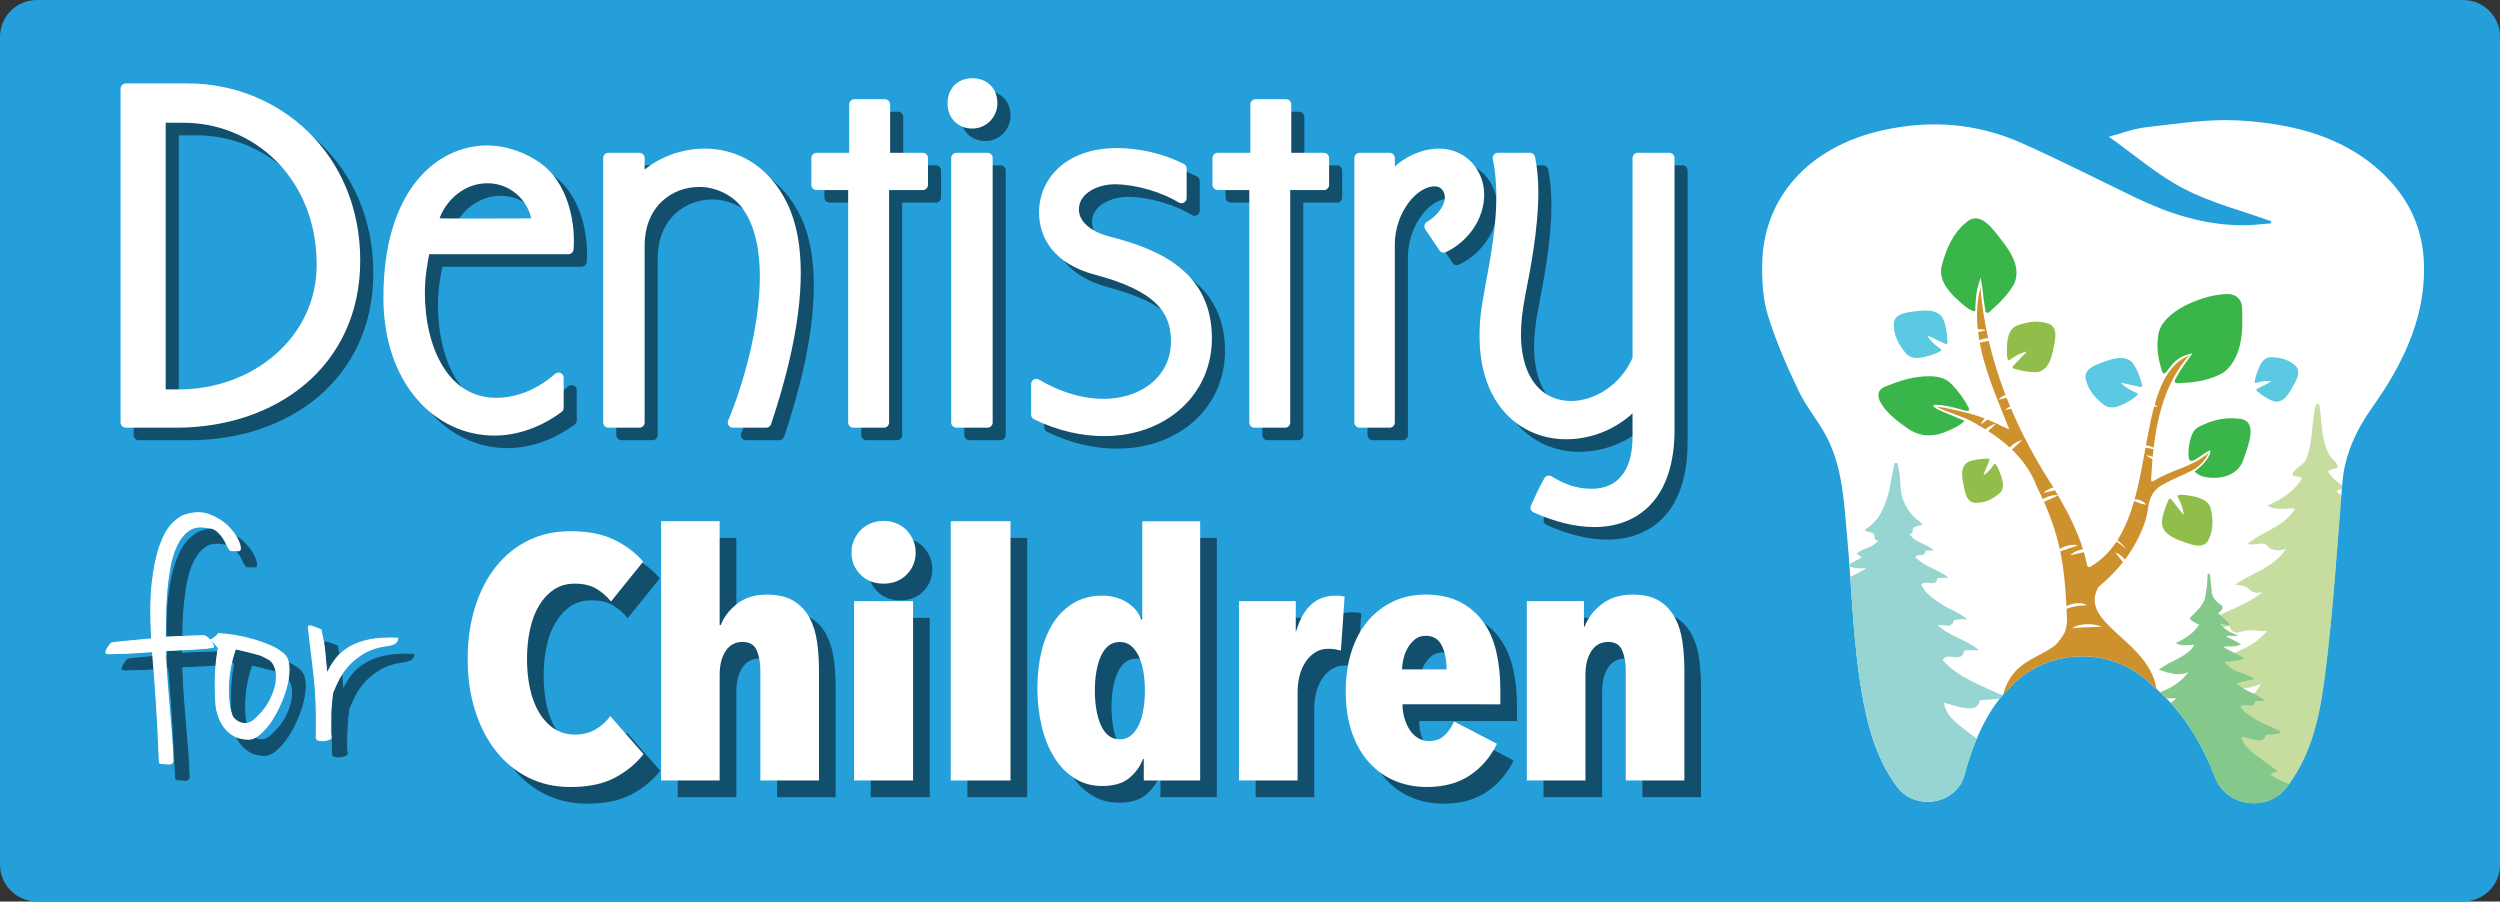 <?xml version="1.0" encoding="utf-8"?>
<!-- Generator: Adobe Illustrator 16.0.4, SVG Export Plug-In . SVG Version: 6.00 Build 0)  -->
<!DOCTYPE svg PUBLIC "-//W3C//DTD SVG 1.1//EN" "http://www.w3.org/Graphics/SVG/1.1/DTD/svg11.dtd">
<svg version="1.1" id="Layer_1" xmlns="http://www.w3.org/2000/svg" xmlns:xlink="http://www.w3.org/1999/xlink" x="0px" y="0px"
	 width="166.698px" height="60.114px" viewBox="0 0 166.698 60.114" enable-background="new 0 0 166.698 60.114"
	 xml:space="preserve">
<rect x="0" y="0" width="166.698" height="60.114" fill="#333333" stroke="none"/>
<g>
	<g>
		<defs>
			<rect id="SVGID_1_" x="-0.912" y="-1.542" width="168.739" height="63.105"/>
		</defs>
		<clipPath id="SVGID_2_">
			<use xlink:href="#SVGID_1_"  overflow="visible"/>
		</clipPath>
		<path clip-path="url(#SVGID_2_)" fill="#249FDA" d="M164.245,60.11H2.459C1.101,60.11,0,59.008,0,57.651V2.459
			C0,1.101,1.101,0,2.459,0h161.786c1.359,0,2.459,1.101,2.459,2.459v55.192C166.704,59.008,165.604,60.11,164.245,60.11"/>
		<g opacity="0.5" clip-path="url(#SVGID_2_)">
			<g>
				<defs>
					<rect id="SVGID_3_" x="8.106" y="35.234" width="19.522" height="16.827"/>
				</defs>
				<clipPath id="SVGID_4_">
					<use xlink:href="#SVGID_3_"  overflow="visible"/>
				</clipPath>
				<path clip-path="url(#SVGID_4_)" d="M17.035,37.796h-0.423c-0.082,0-0.136-0.003-0.164-0.011
					c-0.027-0.008-0.041-0.02-0.041-0.036s-0.009-0.04-0.027-0.071c-0.037,0-0.086-0.074-0.15-0.223s-0.15-0.31-0.259-0.482
					c-0.11-0.172-0.25-0.333-0.423-0.482c-0.173-0.149-0.377-0.224-0.614-0.224c-0.509-0.109-0.927-0.051-1.255,0.176
					c-0.327,0.228-0.596,0.558-0.805,0.989c-0.209,0.432-0.364,0.929-0.463,1.495c-0.101,0.565-0.173,1.133-0.219,1.706
					c-0.046,0.574-0.068,1.123-0.068,1.648c0,0.526-0.009,0.953-0.028,1.283c0.346-0.016,0.632-0.028,0.86-0.036
					c0.227-0.008,0.436-0.015,0.627-0.023c0.191-0.008,0.369-0.016,0.532-0.023c0.164-0.008,0.346-0.012,0.546-0.012
					c0.091,0.016,0.182,0.062,0.273,0.141c0.091,0.079,0.168,0.165,0.232,0.259c0.063,0.094,0.109,0.18,0.137,0.259
					c0.027,0.078,0.022,0.118-0.014,0.118c-0.328,0.047-0.619,0.079-0.873,0.094c-0.255,0.017-0.501,0.031-0.737,0.047
					c-0.237,0.016-0.478,0.027-0.723,0.035c-0.246,0.009-0.523,0.021-0.833,0.036c0.018,0.801,0.055,1.518,0.109,2.154
					c0.055,0.635,0.104,1.24,0.149,1.812c0.046,0.573,0.091,1.135,0.137,1.684c0.045,0.549,0.078,1.129,0.096,1.743
					c-0.037,0.125-0.132,0.184-0.287,0.176c-0.154-0.008-0.313-0.02-0.477-0.035c-0.055,0-0.091-0.008-0.109-0.023
					c-0.019-0.016-0.032-0.088-0.041-0.213c-0.01-0.125-0.019-0.338-0.028-0.635c-0.009-0.298-0.027-0.722-0.055-1.271
					c-0.027-0.549-0.068-1.255-0.123-2.118c-0.055-0.863-0.136-1.93-0.246-3.201c-0.418,0.032-0.754,0.055-1.009,0.07
					c-0.255,0.016-0.477,0.028-0.668,0.036c-0.191,0.008-0.378,0.011-0.559,0.011c-0.182,0-0.41,0.008-0.682,0.023
					c-0.127,0-0.191-0.027-0.191-0.082c0-0.055,0.023-0.126,0.068-0.212c0.046-0.086,0.1-0.168,0.164-0.247
					c0.064-0.079,0.105-0.133,0.124-0.165c0.108-0.032,0.426-0.071,0.954-0.118c0.527-0.047,1.109-0.102,1.746-0.165
					c-0.091-1.507-0.078-2.766,0.041-3.778c0.119-1.013,0.291-1.832,0.518-2.459c0.227-0.627,0.487-1.094,0.778-1.4
					s0.564-0.506,0.819-0.601c0.636-0.22,1.205-0.231,1.706-0.036c0.499,0.197,0.914,0.46,1.24,0.789c0.328,0.33,0.56,0.663,0.696,1
					C17.13,37.534,17.144,37.734,17.035,37.796"/>
				<path clip-path="url(#SVGID_4_)" fill="none" stroke="#000000" stroke-width="0.07" stroke-miterlimit="10" d="M17.035,37.796
					h-0.423c-0.082,0-0.136-0.003-0.164-0.011c-0.027-0.008-0.041-0.02-0.041-0.036s-0.009-0.04-0.027-0.071
					c-0.037,0-0.086-0.074-0.15-0.223s-0.15-0.31-0.259-0.482c-0.11-0.172-0.25-0.333-0.423-0.482
					c-0.173-0.149-0.377-0.224-0.614-0.224c-0.509-0.109-0.927-0.051-1.255,0.176c-0.327,0.228-0.596,0.558-0.805,0.989
					c-0.209,0.432-0.364,0.929-0.463,1.495c-0.101,0.565-0.173,1.133-0.219,1.706c-0.046,0.574-0.068,1.123-0.068,1.648
					c0,0.526-0.009,0.953-0.028,1.283c0.346-0.016,0.632-0.028,0.86-0.036c0.227-0.008,0.436-0.015,0.627-0.023
					c0.191-0.008,0.369-0.016,0.532-0.023c0.164-0.008,0.346-0.012,0.546-0.012c0.091,0.016,0.182,0.062,0.273,0.141
					c0.091,0.079,0.168,0.165,0.232,0.259c0.063,0.094,0.109,0.18,0.137,0.259c0.027,0.078,0.022,0.118-0.014,0.118
					c-0.328,0.047-0.619,0.079-0.873,0.094c-0.255,0.017-0.501,0.031-0.737,0.047c-0.237,0.016-0.478,0.027-0.723,0.035
					c-0.246,0.009-0.523,0.021-0.833,0.036c0.018,0.801,0.055,1.518,0.109,2.154c0.055,0.635,0.104,1.24,0.149,1.812
					c0.046,0.573,0.091,1.135,0.137,1.684c0.045,0.549,0.078,1.129,0.096,1.743c-0.037,0.125-0.132,0.184-0.287,0.176
					c-0.154-0.008-0.313-0.02-0.477-0.035c-0.055,0-0.091-0.008-0.109-0.023c-0.019-0.016-0.032-0.088-0.041-0.213
					c-0.01-0.125-0.019-0.338-0.028-0.635c-0.009-0.298-0.027-0.722-0.055-1.271c-0.027-0.549-0.068-1.255-0.123-2.118
					c-0.055-0.863-0.136-1.93-0.246-3.201c-0.418,0.032-0.754,0.055-1.009,0.07c-0.255,0.016-0.477,0.028-0.668,0.036
					c-0.191,0.008-0.378,0.011-0.559,0.011c-0.182,0-0.41,0.008-0.682,0.023c-0.127,0-0.191-0.027-0.191-0.082
					c0-0.055,0.023-0.126,0.068-0.212c0.046-0.086,0.1-0.168,0.164-0.247c0.064-0.079,0.105-0.133,0.124-0.165
					c0.108-0.032,0.426-0.071,0.954-0.118c0.527-0.047,1.109-0.102,1.746-0.165c-0.091-1.507-0.078-2.766,0.041-3.778
					c0.119-1.013,0.291-1.832,0.518-2.459c0.227-0.627,0.487-1.094,0.778-1.4s0.564-0.506,0.819-0.601
					c0.636-0.22,1.205-0.231,1.706-0.036c0.499,0.197,0.914,0.46,1.24,0.789c0.328,0.33,0.56,0.663,0.696,1
					C17.13,37.534,17.144,37.734,17.035,37.796z"/>
				<path clip-path="url(#SVGID_4_)" d="M15.643,43.328c0.345,0.016,0.727,0.06,1.146,0.13c0.417,0.07,0.827,0.165,1.228,0.282
					c0.399,0.118,0.768,0.251,1.104,0.4c0.336,0.149,0.614,0.317,0.833,0.506c0.218,0.173,0.345,0.436,0.382,0.789
					c0.037,0.354,0.009,0.742-0.082,1.165c-0.091,0.424-0.232,0.859-0.423,1.307c-0.191,0.447-0.405,0.852-0.642,1.213
					c-0.236,0.36-0.491,0.658-0.764,0.894c-0.272,0.235-0.527,0.354-0.763,0.354c-0.4,0-0.737-0.083-1.01-0.247
					c-0.273-0.165-0.491-0.365-0.654-0.601c-0.164-0.235-0.287-0.483-0.369-0.741c-0.082-0.259-0.131-0.482-0.15-0.672
					c-0.055-0.831-0.063-1.568-0.027-2.211c0.037-0.644,0.1-1.177,0.191-1.601c-0.055-0.078-0.109-0.149-0.164-0.212
					c-0.055-0.062-0.109-0.121-0.163-0.176c-0.056-0.055-0.119-0.107-0.191-0.153c0.073-0.032,0.146-0.079,0.218-0.142
					C15.489,43.516,15.588,43.422,15.643,43.328 M16.625,48.931c0.055,0.062,0.126,0.129,0.218,0.2
					c0.091,0.07,0.205,0.125,0.341,0.164c0.137,0.039,0.278,0.043,0.423,0.012s0.3-0.117,0.463-0.259
					c0.437-0.392,0.765-0.796,0.983-1.212c0.218-0.415,0.358-0.809,0.422-1.176c0.063-0.369,0.055-0.695-0.027-0.978
					c-0.083-0.281-0.214-0.485-0.396-0.611c-0.146-0.078-0.269-0.145-0.368-0.2c-0.1-0.055-0.229-0.106-0.383-0.153
					c-0.155-0.047-0.351-0.098-0.586-0.153c-0.237-0.055-0.546-0.129-0.927-0.224c-0.182,0.503-0.31,1.004-0.382,1.507
					c-0.074,0.502-0.105,0.961-0.096,1.377c0.009,0.416,0.045,0.776,0.109,1.083C16.484,48.612,16.553,48.82,16.625,48.931"/>
				<path clip-path="url(#SVGID_4_)" fill="none" stroke="#000000" stroke-width="0.07" stroke-miterlimit="10" d="M15.643,43.328
					c0.345,0.016,0.727,0.06,1.146,0.13c0.417,0.07,0.827,0.165,1.228,0.282c0.399,0.118,0.768,0.251,1.104,0.4
					c0.336,0.149,0.614,0.317,0.833,0.506c0.218,0.173,0.345,0.436,0.382,0.789c0.037,0.354,0.009,0.742-0.082,1.165
					c-0.091,0.424-0.232,0.859-0.423,1.307c-0.191,0.447-0.405,0.852-0.642,1.213c-0.236,0.36-0.491,0.658-0.764,0.894
					c-0.272,0.235-0.527,0.354-0.763,0.354c-0.4,0-0.737-0.083-1.01-0.247c-0.273-0.165-0.491-0.365-0.654-0.601
					c-0.164-0.235-0.287-0.483-0.369-0.741c-0.082-0.259-0.131-0.482-0.15-0.672c-0.055-0.831-0.063-1.568-0.027-2.211
					c0.037-0.644,0.1-1.177,0.191-1.601c-0.055-0.078-0.109-0.149-0.164-0.212c-0.055-0.062-0.109-0.121-0.163-0.176
					c-0.056-0.055-0.119-0.107-0.191-0.153c0.073-0.032,0.146-0.079,0.218-0.142C15.489,43.516,15.588,43.422,15.643,43.328z
					 M16.625,48.931c0.055,0.062,0.126,0.129,0.218,0.2c0.091,0.07,0.205,0.125,0.341,0.164c0.137,0.039,0.278,0.043,0.423,0.012
					s0.3-0.117,0.463-0.259c0.437-0.392,0.765-0.796,0.983-1.212c0.218-0.415,0.358-0.809,0.422-1.176
					c0.063-0.369,0.055-0.695-0.027-0.978c-0.083-0.281-0.214-0.485-0.396-0.611c-0.146-0.078-0.269-0.145-0.368-0.2
					c-0.1-0.055-0.229-0.106-0.383-0.153c-0.155-0.047-0.351-0.098-0.586-0.153c-0.237-0.055-0.546-0.129-0.927-0.224
					c-0.182,0.503-0.31,1.004-0.382,1.507c-0.074,0.502-0.105,0.961-0.096,1.377c0.009,0.416,0.045,0.776,0.109,1.083
					C16.484,48.612,16.553,48.82,16.625,48.931z"/>
				<path clip-path="url(#SVGID_4_)" d="M21.646,42.951c-0.019-0.141,0.068-0.176,0.259-0.106c0.191,0.071,0.386,0.146,0.586,0.224
					c0.073,0.362,0.126,0.647,0.164,0.859c0.037,0.212,0.063,0.412,0.082,0.601c0.018,0.188,0.036,0.392,0.055,0.612
					c0.018,0.219,0.045,0.509,0.082,0.87c0.164-0.361,0.364-0.695,0.6-1.001c0.237-0.306,0.542-0.568,0.915-0.788
					c0.372-0.22,0.818-0.381,1.337-0.483c0.518-0.102,1.141-0.138,1.868-0.106c0,0.126-0.05,0.232-0.15,0.318
					c-0.1,0.086-0.333,0.152-0.696,0.2c-0.527,0.078-0.987,0.231-1.378,0.458c-0.391,0.228-0.727,0.491-1.009,0.789
					c-0.283,0.297-0.51,0.615-0.682,0.953c-0.173,0.338-0.313,0.647-0.423,0.93c-0.017,0.141-0.041,0.341-0.068,0.6
					c-0.027,0.259-0.045,0.534-0.055,0.825c-0.009,0.29-0.018,0.572-0.027,0.847c-0.009,0.274,0.004,0.491,0.041,0.647
					c0.018,0.079-0.023,0.138-0.123,0.176c-0.101,0.04-0.214,0.066-0.341,0.083c-0.128,0.016-0.246,0.008-0.355-0.022
					c-0.109-0.033-0.164-0.087-0.164-0.165c0.036-1.616-0.014-3.01-0.15-4.178C21.877,44.925,21.754,43.877,21.646,42.951"/>
				<path clip-path="url(#SVGID_4_)" fill="none" stroke="#000000" stroke-width="0.07" stroke-miterlimit="10" d="M21.646,42.951
					c-0.019-0.141,0.068-0.176,0.259-0.106c0.191,0.071,0.386,0.146,0.586,0.224c0.073,0.362,0.126,0.647,0.164,0.859
					c0.037,0.212,0.063,0.412,0.082,0.601c0.018,0.188,0.036,0.392,0.055,0.612c0.018,0.219,0.045,0.509,0.082,0.87
					c0.164-0.361,0.364-0.695,0.6-1.001c0.237-0.306,0.542-0.568,0.915-0.788c0.372-0.22,0.818-0.381,1.337-0.483
					c0.518-0.102,1.141-0.138,1.868-0.106c0,0.126-0.05,0.232-0.15,0.318c-0.1,0.086-0.333,0.152-0.696,0.2
					c-0.527,0.078-0.987,0.231-1.378,0.458c-0.391,0.228-0.727,0.491-1.009,0.789c-0.283,0.297-0.51,0.615-0.682,0.953
					c-0.173,0.338-0.313,0.647-0.423,0.93c-0.017,0.141-0.041,0.341-0.068,0.6c-0.027,0.259-0.045,0.534-0.055,0.825
					c-0.009,0.29-0.018,0.572-0.027,0.847c-0.009,0.274,0.004,0.491,0.041,0.647c0.018,0.079-0.023,0.138-0.123,0.176
					c-0.101,0.04-0.214,0.066-0.341,0.083c-0.128,0.016-0.246,0.008-0.355-0.022c-0.109-0.033-0.164-0.087-0.164-0.165
					c0.036-1.616-0.014-3.01-0.15-4.178C21.877,44.925,21.754,43.877,21.646,42.951z"/>
			</g>
		</g>
		<path clip-path="url(#SVGID_2_)" fill="#FFFFFF" d="M15.956,36.717h-0.423c-0.082,0-0.136-0.004-0.164-0.012
			c-0.027-0.008-0.042-0.02-0.042-0.036c0-0.016-0.008-0.039-0.027-0.07c-0.036,0-0.086-0.074-0.15-0.224
			c-0.064-0.149-0.15-0.31-0.259-0.483c-0.109-0.172-0.251-0.333-0.423-0.482c-0.173-0.149-0.377-0.223-0.614-0.223
			c-0.51-0.11-0.927-0.051-1.255,0.176c-0.328,0.228-0.597,0.557-0.806,0.988c-0.208,0.432-0.364,0.93-0.463,1.495
			s-0.172,1.134-0.218,1.707s-0.068,1.122-0.068,1.647c0,0.527-0.009,0.954-0.027,1.283c0.346-0.016,0.632-0.027,0.86-0.035
			c0.227-0.007,0.437-0.015,0.627-0.023c0.19-0.008,0.369-0.016,0.532-0.024c0.164-0.008,0.346-0.012,0.546-0.012
			c0.091,0.016,0.182,0.062,0.273,0.142c0.091,0.078,0.168,0.165,0.231,0.258c0.064,0.094,0.109,0.181,0.137,0.259
			c0.027,0.079,0.022,0.118-0.015,0.118c-0.327,0.047-0.619,0.079-0.873,0.094c-0.254,0.016-0.5,0.031-0.736,0.046
			c-0.237,0.016-0.478,0.028-0.723,0.036s-0.523,0.02-0.833,0.036c0.019,0.8,0.055,1.518,0.109,2.153s0.104,1.24,0.15,1.812
			c0.045,0.573,0.09,1.134,0.137,1.683c0.044,0.549,0.077,1.131,0.095,1.742c-0.037,0.125-0.132,0.184-0.287,0.176
			c-0.155-0.008-0.314-0.02-0.478-0.035c-0.055,0-0.091-0.008-0.109-0.023s-0.032-0.086-0.041-0.212
			c-0.009-0.126-0.018-0.338-0.027-0.636c-0.01-0.298-0.027-0.721-0.055-1.271c-0.028-0.55-0.068-1.256-0.123-2.119
			c-0.055-0.862-0.136-1.931-0.246-3.201c-0.418,0.032-0.755,0.056-1.009,0.07c-0.255,0.016-0.478,0.028-0.668,0.036
			c-0.191,0.008-0.378,0.012-0.56,0.012c-0.182,0-0.41,0.008-0.682,0.023c-0.127,0-0.191-0.027-0.191-0.083
			c0-0.055,0.023-0.125,0.068-0.211c0.046-0.086,0.101-0.169,0.164-0.248c0.064-0.078,0.105-0.133,0.124-0.165
			c0.108-0.032,0.426-0.07,0.954-0.118s1.109-0.102,1.747-0.165c-0.092-1.507-0.078-2.766,0.04-3.778
			c0.119-1.012,0.291-1.832,0.518-2.46c0.227-0.627,0.488-1.094,0.778-1.4c0.291-0.306,0.564-0.506,0.819-0.6
			c0.637-0.22,1.205-0.231,1.706-0.035c0.5,0.196,0.914,0.459,1.241,0.788c0.327,0.33,0.56,0.664,0.696,1.001
			C16.05,36.455,16.064,36.654,15.956,36.717"/>
		<path clip-path="url(#SVGID_2_)" fill="none" stroke="#FFFFFF" stroke-width="0.07" stroke-miterlimit="10" d="M15.956,36.717
			h-0.423c-0.082,0-0.136-0.004-0.164-0.012c-0.027-0.008-0.042-0.02-0.042-0.036c0-0.016-0.008-0.039-0.027-0.07
			c-0.036,0-0.086-0.074-0.15-0.224c-0.064-0.149-0.15-0.31-0.259-0.483c-0.109-0.172-0.251-0.333-0.423-0.482
			c-0.173-0.149-0.377-0.223-0.614-0.223c-0.51-0.11-0.927-0.051-1.255,0.176c-0.328,0.228-0.597,0.557-0.806,0.988
			c-0.208,0.432-0.364,0.93-0.463,1.495s-0.172,1.134-0.218,1.707s-0.068,1.122-0.068,1.647c0,0.527-0.009,0.954-0.027,1.283
			c0.346-0.016,0.632-0.027,0.86-0.035c0.227-0.007,0.437-0.015,0.627-0.023c0.19-0.008,0.369-0.016,0.532-0.024
			c0.164-0.008,0.346-0.012,0.546-0.012c0.091,0.016,0.182,0.062,0.273,0.142c0.091,0.078,0.168,0.165,0.231,0.258
			c0.064,0.094,0.109,0.181,0.137,0.259c0.027,0.079,0.022,0.118-0.015,0.118c-0.327,0.047-0.619,0.079-0.873,0.094
			c-0.254,0.016-0.5,0.031-0.736,0.046c-0.237,0.016-0.478,0.028-0.723,0.036s-0.523,0.02-0.833,0.036
			c0.019,0.8,0.055,1.518,0.109,2.153s0.104,1.24,0.15,1.812c0.045,0.573,0.09,1.134,0.137,1.683
			c0.044,0.549,0.077,1.131,0.095,1.742c-0.037,0.125-0.132,0.184-0.287,0.176c-0.155-0.008-0.314-0.02-0.478-0.035
			c-0.055,0-0.091-0.008-0.109-0.023s-0.032-0.086-0.041-0.212c-0.009-0.126-0.018-0.338-0.027-0.636
			c-0.01-0.298-0.027-0.721-0.055-1.271c-0.028-0.55-0.068-1.256-0.123-2.119c-0.055-0.862-0.136-1.931-0.246-3.201
			c-0.418,0.032-0.755,0.056-1.009,0.07c-0.255,0.016-0.478,0.028-0.668,0.036c-0.191,0.008-0.378,0.012-0.56,0.012
			c-0.182,0-0.41,0.008-0.682,0.023c-0.127,0-0.191-0.027-0.191-0.083c0-0.055,0.023-0.125,0.068-0.211
			c0.046-0.086,0.101-0.169,0.164-0.248c0.064-0.078,0.105-0.133,0.124-0.165c0.108-0.032,0.426-0.07,0.954-0.118
			s1.109-0.102,1.747-0.165c-0.092-1.507-0.078-2.766,0.04-3.778c0.119-1.012,0.291-1.832,0.518-2.46
			c0.227-0.627,0.488-1.094,0.778-1.4c0.291-0.306,0.564-0.506,0.819-0.6c0.637-0.22,1.205-0.231,1.706-0.035
			c0.5,0.196,0.914,0.459,1.241,0.788c0.327,0.33,0.56,0.664,0.696,1.001C16.05,36.455,16.064,36.654,15.956,36.717z"/>
		<path clip-path="url(#SVGID_2_)" fill="#FFFFFF" d="M14.563,42.249c0.346,0.015,0.727,0.059,1.146,0.129
			c0.417,0.071,0.827,0.166,1.228,0.283c0.399,0.118,0.768,0.251,1.104,0.4c0.337,0.149,0.614,0.318,0.833,0.506
			c0.218,0.172,0.345,0.435,0.382,0.789c0.037,0.353,0.009,0.741-0.082,1.165c-0.091,0.424-0.232,0.859-0.422,1.306
			c-0.191,0.448-0.405,0.851-0.641,1.213c-0.237,0.361-0.491,0.658-0.764,0.895c-0.273,0.234-0.527,0.354-0.764,0.354
			c-0.399,0-0.736-0.083-1.009-0.248c-0.273-0.164-0.491-0.365-0.654-0.6c-0.164-0.236-0.287-0.483-0.369-0.742
			c-0.083-0.259-0.131-0.483-0.15-0.671c-0.055-0.832-0.063-1.569-0.027-2.212c0.036-0.644,0.1-1.177,0.19-1.601
			c-0.054-0.079-0.109-0.149-0.164-0.212s-0.109-0.121-0.163-0.177c-0.055-0.055-0.119-0.106-0.191-0.153
			c0.073-0.031,0.146-0.078,0.218-0.141C14.409,42.437,14.509,42.343,14.563,42.249 M15.546,47.851
			c0.054,0.062,0.126,0.129,0.218,0.2c0.091,0.07,0.204,0.125,0.341,0.164c0.136,0.04,0.277,0.044,0.422,0.012
			c0.146-0.031,0.3-0.117,0.464-0.259c0.437-0.392,0.764-0.796,0.982-1.212c0.218-0.416,0.359-0.808,0.422-1.177
			c0.063-0.369,0.056-0.694-0.027-0.977c-0.082-0.282-0.213-0.486-0.396-0.612c-0.146-0.078-0.268-0.145-0.368-0.2
			c-0.101-0.054-0.228-0.105-0.383-0.152c-0.154-0.047-0.35-0.098-0.586-0.153c-0.237-0.055-0.546-0.13-0.927-0.224
			c-0.182,0.502-0.31,1.004-0.382,1.506c-0.073,0.502-0.105,0.961-0.096,1.377c0.009,0.416,0.045,0.777,0.109,1.083
			C15.404,47.533,15.473,47.741,15.546,47.851"/>
		<path clip-path="url(#SVGID_2_)" fill="none" stroke="#FFFFFF" stroke-width="0.07" stroke-miterlimit="10" d="M14.563,42.249
			c0.346,0.015,0.727,0.059,1.146,0.129c0.417,0.071,0.827,0.166,1.228,0.283c0.399,0.118,0.768,0.251,1.104,0.4
			c0.337,0.149,0.614,0.318,0.833,0.506c0.218,0.172,0.345,0.435,0.382,0.789c0.037,0.353,0.009,0.741-0.082,1.165
			c-0.091,0.424-0.232,0.859-0.422,1.306c-0.191,0.448-0.405,0.851-0.641,1.213c-0.237,0.361-0.491,0.658-0.764,0.895
			c-0.273,0.234-0.527,0.354-0.764,0.354c-0.399,0-0.736-0.083-1.009-0.248c-0.273-0.164-0.491-0.365-0.654-0.6
			c-0.164-0.236-0.287-0.483-0.369-0.742c-0.083-0.259-0.131-0.483-0.15-0.671c-0.055-0.832-0.063-1.569-0.027-2.212
			c0.036-0.644,0.1-1.177,0.19-1.601c-0.054-0.079-0.109-0.149-0.164-0.212s-0.109-0.121-0.163-0.177
			c-0.055-0.055-0.119-0.106-0.191-0.153c0.073-0.031,0.146-0.078,0.218-0.141C14.409,42.437,14.509,42.343,14.563,42.249z
			 M15.546,47.851c0.054,0.062,0.126,0.129,0.218,0.2c0.091,0.07,0.204,0.125,0.341,0.164c0.136,0.04,0.277,0.044,0.422,0.012
			c0.146-0.031,0.3-0.117,0.464-0.259c0.437-0.392,0.764-0.796,0.982-1.212c0.218-0.416,0.359-0.808,0.422-1.177
			c0.063-0.369,0.056-0.694-0.027-0.977c-0.082-0.282-0.213-0.486-0.396-0.612c-0.146-0.078-0.268-0.145-0.368-0.2
			c-0.101-0.054-0.228-0.105-0.383-0.152c-0.154-0.047-0.35-0.098-0.586-0.153c-0.237-0.055-0.546-0.13-0.927-0.224
			c-0.182,0.502-0.31,1.004-0.382,1.506c-0.073,0.502-0.105,0.961-0.096,1.377c0.009,0.416,0.045,0.777,0.109,1.083
			C15.404,47.533,15.473,47.741,15.546,47.851z"/>
		<path clip-path="url(#SVGID_2_)" fill="#FFFFFF" d="M20.565,41.871c-0.018-0.141,0.069-0.175,0.259-0.106
			c0.191,0.071,0.386,0.146,0.586,0.224c0.073,0.361,0.127,0.647,0.164,0.86c0.037,0.211,0.063,0.412,0.082,0.6
			c0.019,0.188,0.037,0.393,0.055,0.612c0.018,0.219,0.046,0.51,0.083,0.87c0.164-0.36,0.364-0.694,0.6-1
			c0.236-0.306,0.541-0.568,0.915-0.788c0.373-0.219,0.818-0.38,1.337-0.482c0.518-0.102,1.141-0.137,1.869-0.106
			c0,0.126-0.051,0.231-0.149,0.318c-0.101,0.086-0.333,0.153-0.696,0.2c-0.528,0.078-0.987,0.232-1.378,0.459
			c-0.391,0.228-0.727,0.49-1.009,0.789c-0.282,0.298-0.509,0.616-0.682,0.953c-0.172,0.338-0.313,0.647-0.422,0.93
			c-0.018,0.141-0.041,0.341-0.068,0.601c-0.028,0.259-0.046,0.533-0.056,0.824c-0.009,0.29-0.017,0.572-0.027,0.848
			c-0.009,0.273,0.004,0.49,0.042,0.646c0.018,0.079-0.024,0.138-0.123,0.178c-0.1,0.039-0.214,0.065-0.341,0.082
			c-0.128,0.015-0.246,0.007-0.355-0.023c-0.108-0.032-0.164-0.087-0.164-0.165c0.037-1.616-0.013-3.009-0.149-4.178
			C20.798,43.845,20.675,42.798,20.565,41.871"/>
		<path clip-path="url(#SVGID_2_)" fill="none" stroke="#FFFFFF" stroke-width="0.07" stroke-miterlimit="10" d="M20.565,41.871
			c-0.018-0.141,0.069-0.175,0.259-0.106c0.191,0.071,0.386,0.146,0.586,0.224c0.073,0.361,0.127,0.647,0.164,0.86
			c0.037,0.211,0.063,0.412,0.082,0.6c0.019,0.188,0.037,0.393,0.055,0.612c0.018,0.219,0.046,0.51,0.083,0.87
			c0.164-0.36,0.364-0.694,0.6-1c0.236-0.306,0.541-0.568,0.915-0.788c0.373-0.219,0.818-0.38,1.337-0.482
			c0.518-0.102,1.141-0.137,1.869-0.106c0,0.126-0.051,0.231-0.149,0.318c-0.101,0.086-0.333,0.153-0.696,0.2
			c-0.528,0.078-0.987,0.232-1.378,0.459c-0.391,0.228-0.727,0.49-1.009,0.789c-0.282,0.298-0.509,0.616-0.682,0.953
			c-0.172,0.338-0.313,0.647-0.422,0.93c-0.018,0.141-0.041,0.341-0.068,0.601c-0.028,0.259-0.046,0.533-0.056,0.824
			c-0.009,0.29-0.017,0.572-0.027,0.848c-0.009,0.273,0.004,0.49,0.042,0.646c0.018,0.079-0.024,0.138-0.123,0.178
			c-0.1,0.039-0.214,0.065-0.341,0.082c-0.128,0.015-0.246,0.007-0.355-0.023c-0.108-0.032-0.164-0.087-0.164-0.165
			c0.037-1.616-0.013-3.009-0.149-4.178C20.798,43.845,20.675,42.798,20.565,41.871z"/>
		<g opacity="0.5" clip-path="url(#SVGID_2_)">
			<g>
				<defs>
					<rect id="SVGID_5_" x="8.912" y="6.046" width="103.616" height="29.933"/>
				</defs>
				<clipPath id="SVGID_6_">
					<use xlink:href="#SVGID_5_"  overflow="visible"/>
				</clipPath>
				<path clip-path="url(#SVGID_6_)" d="M12.625,29.006H9.26V6.746h4.137c5.889,0,11.147,4.522,11.147,11.462
					C24.544,25.08,19.076,29.006,12.625,29.006 M13.116,8.674h-1.543v18.474H12.8c5.118,0,9.536-3.61,9.536-8.658
					C22.336,12.459,17.918,8.674,13.116,8.674"/>
				
					<path clip-path="url(#SVGID_6_)" fill="none" stroke="#000000" stroke-width="0.696" stroke-linecap="round" stroke-linejoin="round" stroke-miterlimit="10" d="
					M12.625,29.006H9.26V6.746h4.137c5.889,0,11.147,4.522,11.147,11.462C24.544,25.08,19.076,29.006,12.625,29.006z M13.116,8.674
					h-1.543v18.474H12.8c5.118,0,9.536-3.61,9.536-8.658C22.336,12.459,17.918,8.674,13.116,8.674z"/>
				<path clip-path="url(#SVGID_6_)" d="M29.206,17.437c-0.175,0.877-0.351,1.824-0.351,2.91c0,3.75,1.612,7.362,5.118,7.362
					c1.542,0,3.05-0.702,4.137-1.683v1.998c-1.367,1.017-2.875,1.508-4.277,1.508c-3.716,0-7.046-3.26-7.046-8.87
					c0-6.906,3.365-9.781,6.59-9.781c1.122,0,2.419,0.421,3.436,1.192c1.402,1.051,2.103,3.26,1.963,5.363H29.206z M29.732,15.72
					c0.385,0.035,1.683,0.035,3.05,0.035c1.857,0,3.891,0,3.891-0.035c-0.035-1.367-1.332-3.014-3.295-3.014
					C31.415,12.706,30.012,14.318,29.732,15.72"/>
				
					<path clip-path="url(#SVGID_6_)" fill="none" stroke="#000000" stroke-width="0.696" stroke-linecap="round" stroke-linejoin="round" stroke-miterlimit="10" d="
					M29.206,17.437c-0.175,0.877-0.351,1.824-0.351,2.91c0,3.75,1.612,7.362,5.118,7.362c1.542,0,3.05-0.702,4.137-1.683v1.998
					c-1.367,1.017-2.875,1.508-4.277,1.508c-3.716,0-7.046-3.26-7.046-8.87c0-6.906,3.365-9.781,6.59-9.781
					c1.122,0,2.419,0.421,3.436,1.192c1.402,1.051,2.103,3.26,1.963,5.363H29.206z M29.732,15.72
					c0.385,0.035,1.683,0.035,3.05,0.035c1.857,0,3.891,0,3.891-0.035c-0.035-1.367-1.332-3.014-3.295-3.014
					C31.415,12.706,30.012,14.318,29.732,15.72z"/>
				<path clip-path="url(#SVGID_6_)" d="M51.957,29.006h-2.208c0.912-2.138,2.138-6.205,2.138-9.71c0-1.788-0.315-3.436-1.121-4.627
					c-0.736-1.122-2.069-1.718-3.26-1.718c-1.998,0-3.997,1.437-3.997,4.277v11.778H41.44V11.373h2.068v1.613
					c0.876-1.087,2.594-1.893,4.346-1.893c1.929,0,3.962,0.947,5.189,3.435c0.631,1.297,0.875,2.84,0.875,4.523
					C53.919,22.521,52.833,26.412,51.957,29.006"/>
				
					<path clip-path="url(#SVGID_6_)" fill="none" stroke="#000000" stroke-width="0.696" stroke-linecap="round" stroke-linejoin="round" stroke-miterlimit="10" d="
					M51.957,29.006h-2.208c0.912-2.138,2.138-6.205,2.138-9.71c0-1.788-0.315-3.436-1.121-4.627
					c-0.736-1.122-2.069-1.718-3.26-1.718c-1.998,0-3.997,1.437-3.997,4.277v11.778H41.44V11.373h2.068v1.613
					c0.876-1.087,2.594-1.893,4.346-1.893c1.929,0,3.962,0.947,5.189,3.435c0.631,1.297,0.875,2.84,0.875,4.523
					C53.919,22.521,52.833,26.412,51.957,29.006z"/>
				<polygon clip-path="url(#SVGID_6_)" points="59.809,13.161 59.809,29.006 57.775,29.006 57.775,13.161 55.321,13.161 
					55.321,11.373 57.846,11.373 57.846,7.797 59.879,7.797 59.879,11.373 62.403,11.373 62.403,13.161 				"/>
				
					<polygon clip-path="url(#SVGID_6_)" fill="none" stroke="#000000" stroke-width="0.696" stroke-linecap="round" stroke-linejoin="round" stroke-miterlimit="10" points="
					59.809,13.161 59.809,29.006 57.775,29.006 57.775,13.161 55.321,13.161 55.321,11.373 57.846,11.373 57.846,7.797 
					59.879,7.797 59.879,11.373 62.403,11.373 62.403,13.161 				"/>
				<path clip-path="url(#SVGID_6_)" d="M65.698,9.059c-0.736,0-1.297-0.526-1.297-1.332c0-0.771,0.491-1.332,1.333-1.332
					c0.525,0,1.297,0.315,1.297,1.332C67.03,8.428,66.469,9.059,65.698,9.059 M64.646,11.373h2.068v17.633h-2.068V11.373z"/>
				
					<path clip-path="url(#SVGID_6_)" fill="none" stroke="#000000" stroke-width="0.696" stroke-linecap="round" stroke-linejoin="round" stroke-miterlimit="10" d="
					M65.698,9.059c-0.736,0-1.297-0.526-1.297-1.332c0-0.771,0.491-1.332,1.333-1.332c0.525,0,1.297,0.315,1.297,1.332
					C67.03,8.428,66.469,9.059,65.698,9.059z M64.646,11.373h2.068v17.633h-2.068V11.373z"/>
				<path clip-path="url(#SVGID_6_)" d="M74.496,29.567c-1.402,0-2.945-0.316-4.522-1.086v-2.034
					c1.543,0.911,3.085,1.332,4.453,1.332c2.805,0,4.872-1.717,4.872-4.171c0-2.208-1.261-3.716-5.363-4.802
					c-2.489-0.666-3.435-2.209-3.435-3.821c0-1.999,1.612-3.926,4.838-3.926c1.473,0,2.979,0.351,4.312,1.017v1.963
					c-1.085-0.667-2.804-1.227-4.347-1.262c-1.263-0.035-2.84,0.631-2.84,2.033c0,0.842,0.702,1.718,2.313,2.139
					c3.472,0.876,6.557,2.384,6.557,6.451C81.333,26.973,78.421,29.567,74.496,29.567"/>
				
					<path clip-path="url(#SVGID_6_)" fill="none" stroke="#000000" stroke-width="0.696" stroke-linecap="round" stroke-linejoin="round" stroke-miterlimit="10" d="
					M74.496,29.567c-1.402,0-2.945-0.316-4.522-1.086v-2.034c1.543,0.911,3.085,1.332,4.453,1.332c2.805,0,4.872-1.717,4.872-4.171
					c0-2.208-1.261-3.716-5.363-4.802c-2.489-0.666-3.435-2.209-3.435-3.821c0-1.999,1.612-3.926,4.838-3.926
					c1.473,0,2.979,0.351,4.312,1.017v1.963c-1.085-0.667-2.804-1.227-4.347-1.262c-1.263-0.035-2.84,0.631-2.84,2.033
					c0,0.842,0.702,1.718,2.313,2.139c3.472,0.876,6.557,2.384,6.557,6.451C81.333,26.973,78.421,29.567,74.496,29.567z"/>
				<polygon clip-path="url(#SVGID_6_)" points="86.554,13.161 86.554,29.006 84.522,29.006 84.522,13.161 82.067,13.161 
					82.067,11.373 84.593,11.373 84.593,7.797 86.624,7.797 86.624,11.373 89.149,11.373 89.149,13.161 				"/>
				
					<polygon clip-path="url(#SVGID_6_)" fill="none" stroke="#000000" stroke-width="0.696" stroke-linecap="round" stroke-linejoin="round" stroke-miterlimit="10" points="
					86.554,13.161 86.554,29.006 84.522,29.006 84.522,13.161 82.067,13.161 82.067,11.373 84.593,11.373 84.593,7.797 
					86.624,7.797 86.624,11.373 89.149,11.373 89.149,13.161 				"/>
				<path clip-path="url(#SVGID_6_)" d="M97.14,17.333l-0.945-1.403c0.98-0.596,1.369-1.403,1.369-1.928
					c0-0.561-0.389-1.087-1.02-1.087c-1.506,0-3.012,2.034-3.012,4.208v11.883h-2V11.373h2v1.438c0.805-1.052,2.1-1.718,3.293-1.718
					c0.701,0,1.367,0.245,1.893,0.771c0.525,0.561,0.773,1.262,0.773,1.963C99.491,15.229,98.579,16.631,97.14,17.333"/>
				
					<path clip-path="url(#SVGID_6_)" fill="none" stroke="#000000" stroke-width="0.696" stroke-linecap="round" stroke-linejoin="round" stroke-miterlimit="10" d="
					M97.14,17.333l-0.945-1.403c0.98-0.596,1.369-1.403,1.369-1.928c0-0.561-0.389-1.087-1.02-1.087
					c-1.506,0-3.012,2.034-3.012,4.208v11.883h-2V11.373h2v1.438c0.805-1.052,2.1-1.718,3.293-1.718
					c0.701,0,1.367,0.245,1.893,0.771c0.525,0.561,0.773,1.262,0.773,1.963C99.491,15.229,98.579,16.631,97.14,17.333z"/>
				<path clip-path="url(#SVGID_6_)" d="M107.167,35.632c-1.227,0-2.561-0.351-3.893-0.947c0.283-0.63,0.561-1.227,0.877-1.788
					c0.98,0.597,1.822,0.877,2.875,0.877c1.752,0,3.049-1.191,3.049-3.786v-2.454c-1.227,1.472-3.014,2.244-4.768,2.244
					c-2.768,0-5.432-2.033-5.432-6.555c0-0.561,0.035-1.192,0.139-1.858c0.35-2.244,0.982-4.768,0.982-7.467
					c0-0.841-0.07-1.718-0.246-2.524h2.139c0.141,0.702,0.211,1.473,0.211,2.279c0,2.489-0.561,5.258-0.877,6.871
					c-0.176,0.946-0.281,1.788-0.281,2.559c0,3.401,1.754,4.838,3.682,4.838c1.717,0,3.609-1.157,4.451-3.155V11.373h2.105v18.125
					C112.181,33.844,109.972,35.632,107.167,35.632"/>
				
					<path clip-path="url(#SVGID_6_)" fill="none" stroke="#000000" stroke-width="0.696" stroke-linecap="round" stroke-linejoin="round" stroke-miterlimit="10" d="
					M107.167,35.632c-1.227,0-2.561-0.351-3.893-0.947c0.283-0.63,0.561-1.227,0.877-1.788c0.98,0.597,1.822,0.877,2.875,0.877
					c1.752,0,3.049-1.191,3.049-3.786v-2.454c-1.227,1.472-3.014,2.244-4.768,2.244c-2.768,0-5.432-2.033-5.432-6.555
					c0-0.561,0.035-1.192,0.139-1.858c0.35-2.244,0.982-4.768,0.982-7.467c0-0.841-0.07-1.718-0.246-2.524h2.139
					c0.141,0.702,0.211,1.473,0.211,2.279c0,2.489-0.561,5.258-0.877,6.871c-0.176,0.946-0.281,1.788-0.281,2.559
					c0,3.401,1.754,4.838,3.682,4.838c1.717,0,3.609-1.157,4.451-3.155V11.373h2.105v18.125
					C112.181,33.844,109.972,35.632,107.167,35.632z"/>
			</g>
		</g>
		<path clip-path="url(#SVGID_2_)" fill="#FFFFFF" d="M11.753,28.17H8.388V5.911h4.136c5.89,0,11.148,4.522,11.148,11.462
			C23.671,24.244,18.203,28.17,11.753,28.17 M12.244,7.838h-1.543v18.475h1.227c5.118,0,9.536-3.611,9.536-8.659
			C21.463,11.625,17.046,7.838,12.244,7.838"/>
		
			<path clip-path="url(#SVGID_2_)" fill="none" stroke="#FFFFFF" stroke-width="0.696" stroke-linecap="round" stroke-linejoin="round" stroke-miterlimit="10" d="
			M11.753,28.17H8.388V5.911h4.136c5.89,0,11.148,4.522,11.148,11.462C23.671,24.244,18.203,28.17,11.753,28.17z M12.244,7.838
			h-1.543v18.475h1.227c5.118,0,9.536-3.611,9.536-8.659C21.463,11.625,17.046,7.838,12.244,7.838z"/>
		<path clip-path="url(#SVGID_2_)" fill="#FFFFFF" d="M28.333,16.603c-0.176,0.876-0.351,1.823-0.351,2.909
			c0,3.751,1.612,7.362,5.118,7.362c1.542,0,3.05-0.701,4.137-1.683v1.999c-1.368,1.017-2.875,1.506-4.277,1.506
			c-3.716,0-7.046-3.259-7.046-8.868c0-6.907,3.365-9.782,6.59-9.782c1.122,0,2.418,0.421,3.435,1.192
			c1.402,1.052,2.104,3.26,1.962,5.364H28.333z M28.859,14.885c0.386,0.035,1.683,0.035,3.05,0.035c1.858,0,3.891,0,3.891-0.035
			c-0.035-1.367-1.333-3.015-3.295-3.015C30.542,11.87,29.14,13.482,28.859,14.885"/>
		
			<path clip-path="url(#SVGID_2_)" fill="none" stroke="#FFFFFF" stroke-width="0.696" stroke-linecap="round" stroke-linejoin="round" stroke-miterlimit="10" d="
			M28.333,16.603c-0.176,0.876-0.351,1.823-0.351,2.909c0,3.751,1.612,7.362,5.118,7.362c1.542,0,3.05-0.701,4.137-1.683v1.999
			c-1.368,1.017-2.875,1.506-4.277,1.506c-3.716,0-7.046-3.259-7.046-8.868c0-6.907,3.365-9.782,6.59-9.782
			c1.122,0,2.418,0.421,3.435,1.192c1.402,1.052,2.104,3.26,1.962,5.364H28.333z M28.859,14.885c0.386,0.035,1.683,0.035,3.05,0.035
			c1.858,0,3.891,0,3.891-0.035c-0.035-1.367-1.333-3.015-3.295-3.015C30.542,11.87,29.14,13.482,28.859,14.885z"/>
		<path clip-path="url(#SVGID_2_)" fill="#FFFFFF" d="M51.084,28.17h-2.209c0.912-2.138,2.139-6.205,2.139-9.71
			c0-1.787-0.315-3.435-1.122-4.627c-0.735-1.122-2.068-1.718-3.26-1.718c-1.999,0-3.996,1.438-3.996,4.277V28.17h-2.069V10.538
			h2.069v1.612c0.875-1.086,2.594-1.893,4.347-1.893c1.928,0,3.96,0.946,5.188,3.436c0.631,1.296,0.876,2.839,0.876,4.522
			C53.047,21.685,51.96,25.576,51.084,28.17"/>
		
			<path clip-path="url(#SVGID_2_)" fill="none" stroke="#FFFFFF" stroke-width="0.696" stroke-linecap="round" stroke-linejoin="round" stroke-miterlimit="10" d="
			M51.084,28.17h-2.209c0.912-2.138,2.139-6.205,2.139-9.71c0-1.787-0.315-3.435-1.122-4.627c-0.735-1.122-2.068-1.718-3.26-1.718
			c-1.999,0-3.996,1.438-3.996,4.277V28.17h-2.069V10.538h2.069v1.612c0.875-1.086,2.594-1.893,4.347-1.893
			c1.928,0,3.96,0.946,5.188,3.436c0.631,1.296,0.876,2.839,0.876,4.522C53.047,21.685,51.96,25.576,51.084,28.17z"/>
		<polygon clip-path="url(#SVGID_2_)" fill="#FFFFFF" points="58.936,12.326 58.936,28.17 56.903,28.17 56.903,12.326 
			54.449,12.326 54.449,10.538 56.973,10.538 56.973,6.962 59.006,6.962 59.006,10.538 61.53,10.538 61.53,12.326 		"/>
		
			<polygon clip-path="url(#SVGID_2_)" fill="none" stroke="#FFFFFF" stroke-width="0.696" stroke-linecap="round" stroke-linejoin="round" stroke-miterlimit="10" points="
			58.936,12.326 58.936,28.17 56.903,28.17 56.903,12.326 54.449,12.326 54.449,10.538 56.973,10.538 56.973,6.962 59.006,6.962 
			59.006,10.538 61.53,10.538 61.53,12.326 		"/>
		<path clip-path="url(#SVGID_2_)" fill="#FFFFFF" d="M64.825,8.224c-0.736,0-1.297-0.525-1.297-1.332
			c0-0.771,0.49-1.332,1.332-1.332c0.526,0,1.297,0.315,1.297,1.332C66.157,7.593,65.597,8.224,64.825,8.224 M63.773,10.538h2.069
			V28.17h-2.069V10.538z"/>
		
			<path clip-path="url(#SVGID_2_)" fill="none" stroke="#FFFFFF" stroke-width="0.696" stroke-linecap="round" stroke-linejoin="round" stroke-miterlimit="10" d="
			M64.825,8.224c-0.736,0-1.297-0.525-1.297-1.332c0-0.771,0.49-1.332,1.332-1.332c0.526,0,1.297,0.315,1.297,1.332
			C66.157,7.593,65.597,8.224,64.825,8.224z M63.773,10.538h2.069V28.17h-2.069V10.538z"/>
		<path clip-path="url(#SVGID_2_)" fill="#FFFFFF" d="M73.624,28.731c-1.402,0-2.945-0.316-4.522-1.087v-2.033
			c1.543,0.911,3.085,1.332,4.452,1.332c2.806,0,4.874-1.717,4.874-4.171c0-2.208-1.261-3.717-5.364-4.803
			c-2.489-0.667-3.435-2.209-3.435-3.821c0-1.999,1.612-3.926,4.838-3.926c1.472,0,2.978,0.351,4.31,1.017v1.963
			c-1.085-0.666-2.804-1.227-4.346-1.262c-1.262-0.035-2.839,0.631-2.839,2.033c0,0.842,0.701,1.719,2.313,2.139
			c3.471,0.876,6.556,2.384,6.556,6.45C80.459,26.137,77.55,28.731,73.624,28.731"/>
		
			<path clip-path="url(#SVGID_2_)" fill="none" stroke="#FFFFFF" stroke-width="0.696" stroke-linecap="round" stroke-linejoin="round" stroke-miterlimit="10" d="
			M73.624,28.731c-1.402,0-2.945-0.316-4.522-1.087v-2.033c1.543,0.911,3.085,1.332,4.452,1.332c2.806,0,4.874-1.717,4.874-4.171
			c0-2.208-1.261-3.717-5.364-4.803c-2.489-0.667-3.435-2.209-3.435-3.821c0-1.999,1.612-3.926,4.838-3.926
			c1.472,0,2.978,0.351,4.31,1.017v1.963c-1.085-0.666-2.804-1.227-4.346-1.262c-1.262-0.035-2.839,0.631-2.839,2.033
			c0,0.842,0.701,1.719,2.313,2.139c3.471,0.876,6.556,2.384,6.556,6.45C80.459,26.137,77.55,28.731,73.624,28.731z"/>
		<polygon clip-path="url(#SVGID_2_)" fill="#FFFFFF" points="85.683,12.326 85.683,28.17 83.649,28.17 83.649,12.326 
			81.195,12.326 81.195,10.538 83.719,10.538 83.719,6.962 85.752,6.962 85.752,10.538 88.276,10.538 88.276,12.326 		"/>
		
			<polygon clip-path="url(#SVGID_2_)" fill="none" stroke="#FFFFFF" stroke-width="0.696" stroke-linecap="round" stroke-linejoin="round" stroke-miterlimit="10" points="
			85.683,12.326 85.683,28.17 83.649,28.17 83.649,12.326 81.195,12.326 81.195,10.538 83.719,10.538 83.719,6.962 85.752,6.962 
			85.752,10.538 88.276,10.538 88.276,12.326 		"/>
		<path clip-path="url(#SVGID_2_)" fill="#FFFFFF" d="M96.269,16.498l-0.945-1.403c0.98-0.596,1.367-1.402,1.367-1.928
			c0-0.561-0.387-1.087-1.018-1.087c-1.508,0-3.016,2.033-3.016,4.208V28.17h-2V10.538h2v1.437c0.807-1.052,2.104-1.718,3.295-1.718
			c0.703,0,1.367,0.246,1.893,0.771c0.527,0.562,0.771,1.263,0.771,1.963C98.616,14.394,97.706,15.796,96.269,16.498"/>
		
			<path clip-path="url(#SVGID_2_)" fill="none" stroke="#FFFFFF" stroke-width="0.696" stroke-linecap="round" stroke-linejoin="round" stroke-miterlimit="10" d="
			M96.269,16.498l-0.945-1.403c0.98-0.596,1.367-1.402,1.367-1.928c0-0.561-0.387-1.087-1.018-1.087
			c-1.508,0-3.016,2.033-3.016,4.208V28.17h-2V10.538h2v1.437c0.807-1.052,2.104-1.718,3.295-1.718c0.703,0,1.367,0.246,1.893,0.771
			c0.527,0.562,0.771,1.263,0.771,1.963C98.616,14.394,97.706,15.796,96.269,16.498z"/>
		<path clip-path="url(#SVGID_2_)" fill="#FFFFFF" d="M106.294,34.796c-1.229,0-2.561-0.351-3.893-0.947
			c0.281-0.63,0.562-1.226,0.877-1.787c0.982,0.596,1.822,0.876,2.875,0.876c1.754,0,3.051-1.192,3.051-3.786v-2.454
			c-1.227,1.472-3.014,2.244-4.768,2.244c-2.77,0-5.434-2.033-5.434-6.555c0-0.561,0.035-1.192,0.139-1.858
			c0.352-2.244,0.982-4.768,0.982-7.467c0-0.841-0.07-1.718-0.244-2.524h2.137c0.141,0.701,0.211,1.473,0.211,2.279
			c0,2.489-0.561,5.258-0.877,6.871c-0.176,0.946-0.281,1.787-0.281,2.56c0,3.4,1.754,4.838,3.682,4.838
			c1.717,0,3.611-1.157,4.453-3.155V10.538h2.104v18.124C111.308,33.008,109.099,34.796,106.294,34.796"/>
		
			<path clip-path="url(#SVGID_2_)" fill="none" stroke="#FFFFFF" stroke-width="0.696" stroke-linecap="round" stroke-linejoin="round" stroke-miterlimit="10" d="
			M106.294,34.796c-1.229,0-2.561-0.351-3.893-0.947c0.281-0.63,0.562-1.226,0.877-1.787c0.982,0.596,1.822,0.876,2.875,0.876
			c1.754,0,3.051-1.192,3.051-3.786v-2.454c-1.227,1.472-3.014,2.244-4.768,2.244c-2.77,0-5.434-2.033-5.434-6.555
			c0-0.561,0.035-1.192,0.139-1.858c0.352-2.244,0.982-4.768,0.982-7.467c0-0.841-0.07-1.718-0.244-2.524h2.137
			c0.141,0.701,0.211,1.473,0.211,2.279c0,2.489-0.561,5.258-0.877,6.871c-0.176,0.946-0.281,1.787-0.281,2.56
			c0,3.4,1.754,4.838,3.682,4.838c1.717,0,3.611-1.157,4.453-3.155V10.538h2.104v18.124
			C111.308,33.008,109.099,34.796,106.294,34.796z"/>
		<path clip-path="url(#SVGID_2_)" fill="#FFFFFF" d="M11.753,28.17H8.388V5.911h4.136c5.89,0,11.148,4.522,11.148,11.462
			C23.671,24.244,18.203,28.17,11.753,28.17 M12.244,7.838h-1.543v18.475h1.227c5.118,0,9.536-3.611,9.536-8.659
			C21.463,11.625,17.046,7.838,12.244,7.838"/>
		<path clip-path="url(#SVGID_2_)" fill="#FFFFFF" d="M28.333,16.603c-0.176,0.876-0.351,1.823-0.351,2.909
			c0,3.751,1.612,7.362,5.118,7.362c1.542,0,3.05-0.701,4.137-1.683v1.999c-1.368,1.017-2.875,1.506-4.277,1.506
			c-3.716,0-7.046-3.259-7.046-8.868c0-6.907,3.365-9.782,6.59-9.782c1.122,0,2.418,0.421,3.435,1.192
			c1.402,1.052,2.104,3.26,1.962,5.364H28.333z M28.859,14.885c0.386,0.035,1.683,0.035,3.05,0.035c1.858,0,3.891,0,3.891-0.035
			c-0.035-1.367-1.333-3.015-3.295-3.015C30.542,11.87,29.14,13.482,28.859,14.885"/>
		<path clip-path="url(#SVGID_2_)" fill="#FFFFFF" d="M51.084,28.17h-2.209c0.912-2.138,2.139-6.205,2.139-9.71
			c0-1.787-0.315-3.435-1.122-4.627c-0.735-1.122-2.068-1.718-3.26-1.718c-1.999,0-3.996,1.438-3.996,4.277V28.17h-2.069V10.538
			h2.069v1.612c0.875-1.086,2.594-1.893,4.347-1.893c1.928,0,3.96,0.946,5.188,3.436c0.631,1.296,0.876,2.839,0.876,4.522
			C53.047,21.685,51.96,25.576,51.084,28.17"/>
		<polygon clip-path="url(#SVGID_2_)" fill="#FFFFFF" points="58.936,12.326 58.936,28.17 56.903,28.17 56.903,12.326 
			54.449,12.326 54.449,10.538 56.973,10.538 56.973,6.962 59.006,6.962 59.006,10.538 61.53,10.538 61.53,12.326 		"/>
		<path clip-path="url(#SVGID_2_)" fill="#FFFFFF" d="M64.825,8.224c-0.736,0-1.297-0.525-1.297-1.332
			c0-0.771,0.49-1.332,1.332-1.332c0.526,0,1.297,0.315,1.297,1.332C66.157,7.593,65.597,8.224,64.825,8.224 M63.773,10.538h2.069
			V28.17h-2.069V10.538z"/>
		<path clip-path="url(#SVGID_2_)" fill="#FFFFFF" d="M73.624,28.731c-1.402,0-2.945-0.316-4.522-1.087v-2.033
			c1.543,0.911,3.085,1.332,4.452,1.332c2.806,0,4.874-1.717,4.874-4.171c0-2.208-1.261-3.717-5.364-4.803
			c-2.489-0.667-3.435-2.209-3.435-3.821c0-1.999,1.612-3.926,4.838-3.926c1.472,0,2.978,0.351,4.31,1.017v1.963
			c-1.085-0.666-2.804-1.227-4.346-1.262c-1.262-0.035-2.839,0.631-2.839,2.033c0,0.842,0.701,1.719,2.313,2.139
			c3.471,0.876,6.556,2.384,6.556,6.45C80.459,26.137,77.55,28.731,73.624,28.731"/>
		<polygon clip-path="url(#SVGID_2_)" fill="#FFFFFF" points="85.683,12.326 85.683,28.17 83.649,28.17 83.649,12.326 
			81.195,12.326 81.195,10.538 83.719,10.538 83.719,6.962 85.752,6.962 85.752,10.538 88.276,10.538 88.276,12.326 		"/>
		<path clip-path="url(#SVGID_2_)" fill="#FFFFFF" d="M96.269,16.498l-0.945-1.403c0.98-0.596,1.367-1.402,1.367-1.928
			c0-0.561-0.387-1.087-1.018-1.087c-1.508,0-3.016,2.033-3.016,4.208V28.17h-2V10.538h2v1.437c0.807-1.052,2.104-1.718,3.295-1.718
			c0.703,0,1.367,0.246,1.893,0.771c0.527,0.562,0.771,1.263,0.771,1.963C98.616,14.394,97.706,15.796,96.269,16.498"/>
		<path clip-path="url(#SVGID_2_)" fill="#FFFFFF" d="M106.294,34.796c-1.229,0-2.561-0.351-3.893-0.947
			c0.281-0.63,0.562-1.226,0.877-1.787c0.982,0.596,1.822,0.876,2.875,0.876c1.754,0,3.051-1.192,3.051-3.786v-2.454
			c-1.227,1.472-3.014,2.244-4.768,2.244c-2.77,0-5.434-2.033-5.434-6.555c0-0.561,0.035-1.192,0.139-1.858
			c0.352-2.244,0.982-4.768,0.982-7.467c0-0.841-0.07-1.718-0.244-2.524h2.137c0.141,0.701,0.211,1.473,0.211,2.279
			c0,2.489-0.561,5.258-0.877,6.871c-0.176,0.946-0.281,1.787-0.281,2.56c0,3.4,1.754,4.838,3.682,4.838
			c1.717,0,3.611-1.157,4.453-3.155V10.538h2.104v18.124C111.308,33.008,109.099,34.796,106.294,34.796"/>
		<g opacity="0.5" clip-path="url(#SVGID_2_)">
			<g>
				<defs>
					<rect id="SVGID_7_" x="32.294" y="35.844" width="81.129" height="17.745"/>
				</defs>
				<clipPath id="SVGID_8_">
					<use xlink:href="#SVGID_7_"  overflow="visible"/>
				</clipPath>
				<path clip-path="url(#SVGID_8_)" d="M42.127,52.959c-0.78,0.42-1.776,0.629-2.987,0.629c-1.029,0-1.963-0.209-2.801-0.629
					c-0.838-0.42-1.556-1.006-2.153-1.762c-0.597-0.754-1.062-1.652-1.394-2.697c-0.332-1.044-0.498-2.191-0.498-3.441
					c0-1.265,0.166-2.424,0.498-3.475c0.332-1.052,0.797-1.952,1.394-2.699c0.597-0.746,1.315-1.326,2.153-1.737
					c0.838-0.412,1.771-0.618,2.801-0.618c1.178,0,2.161,0.194,2.95,0.583c0.788,0.388,1.422,0.873,1.904,1.452l-2.141,2.653
					c-0.299-0.366-0.634-0.656-1.009-0.87c-0.373-0.212-0.842-0.32-1.406-0.32c-0.531,0-0.992,0.13-1.382,0.389
					c-0.39,0.26-0.722,0.615-0.996,1.064c-0.273,0.449-0.477,0.983-0.61,1.601c-0.133,0.617-0.199,1.277-0.199,1.978
					c0,0.701,0.065,1.358,0.199,1.966c0.133,0.61,0.337,1.143,0.61,1.601c0.274,0.457,0.61,0.815,1.009,1.074
					c0.398,0.26,0.862,0.39,1.394,0.39s0.996-0.122,1.394-0.367c0.399-0.243,0.714-0.533,0.946-0.868l2.216,2.539
					C43.538,52.018,42.907,52.54,42.127,52.959"/>
				<path clip-path="url(#SVGID_8_)" d="M49.098,53.155h-3.909V35.867h3.909v6.928h0.074c0.199-0.533,0.56-1.005,1.083-1.417
					c0.523-0.412,1.183-0.616,1.979-0.616c0.747,0,1.348,0.141,1.805,0.422s0.809,0.66,1.058,1.131
					c0.249,0.473,0.416,1.014,0.499,1.624c0.083,0.609,0.124,1.242,0.124,1.898v7.318h-3.908v-7.341
					c0-0.503-0.079-0.945-0.236-1.326c-0.158-0.381-0.478-0.572-0.959-0.572s-0.855,0.202-1.12,0.606
					c-0.266,0.404-0.398,0.935-0.398,1.589V53.155z"/>
				<path clip-path="url(#SVGID_8_)" d="M62.167,37.947c0,0.58-0.199,1.071-0.597,1.475c-0.398,0.404-0.913,0.606-1.543,0.606
					c-0.631,0-1.146-0.202-1.543-0.606c-0.398-0.403-0.598-0.895-0.598-1.475c0-0.289,0.054-0.56,0.162-0.812
					c0.107-0.252,0.253-0.473,0.436-0.663c0.183-0.191,0.406-0.343,0.672-0.458c0.265-0.115,0.555-0.171,0.871-0.171
					c0.315,0,0.605,0.057,0.871,0.171c0.266,0.115,0.489,0.267,0.672,0.458c0.182,0.19,0.328,0.411,0.436,0.663
					C62.113,37.387,62.167,37.659,62.167,37.947 M58.06,41.194h3.934v11.961H58.06V41.194z"/>
				<rect x="64.507" y="35.867" clip-path="url(#SVGID_8_)" width="3.983" height="17.288"/>
				<path clip-path="url(#SVGID_8_)" d="M77.377,53.155v-1.441h-0.049c-0.182,0.486-0.486,0.91-0.91,1.27
					c-0.422,0.357-1.032,0.537-1.829,0.537c-0.68,0-1.291-0.172-1.83-0.516c-0.54-0.342-0.992-0.807-1.356-1.395
					c-0.365-0.586-0.644-1.277-0.834-2.069c-0.191-0.793-0.287-1.639-0.287-2.539c0-0.884,0.091-1.704,0.274-2.458
					c0.183-0.755,0.457-1.407,0.822-1.956c0.365-0.548,0.817-0.979,1.357-1.292c0.54-0.312,1.158-0.468,1.854-0.468
					c0.647,0,1.207,0.153,1.68,0.457c0.473,0.306,0.785,0.679,0.934,1.121h0.074v-6.54h3.859v17.288H77.377z M77.453,47.162
					c0-0.457-0.035-0.88-0.101-1.269c-0.066-0.39-0.169-0.732-0.31-1.029c-0.143-0.298-0.316-0.529-0.524-0.697
					c-0.207-0.167-0.451-0.251-0.734-0.251c-0.299,0-0.552,0.084-0.758,0.251c-0.208,0.168-0.379,0.399-0.511,0.697
					c-0.135,0.297-0.233,0.64-0.299,1.029c-0.066,0.388-0.1,0.812-0.1,1.269c0,0.442,0.033,0.862,0.1,1.258
					c0.066,0.396,0.165,0.743,0.299,1.041c0.131,0.297,0.302,0.529,0.511,0.697c0.206,0.167,0.459,0.251,0.758,0.251
					c0.283,0,0.527-0.084,0.734-0.251c0.208-0.168,0.381-0.4,0.524-0.697c0.141-0.298,0.244-0.645,0.31-1.041
					C77.418,48.024,77.453,47.604,77.453,47.162"/>
				<path clip-path="url(#SVGID_8_)" d="M83.726,41.194h3.785v2.013h0.023c0.467-1.585,1.336-2.378,2.615-2.378
					c0.133,0,0.24,0.004,0.322,0.012c0.082,0.007,0.184,0.026,0.299,0.056l-0.248,3.591c-0.133-0.031-0.264-0.058-0.387-0.081
					c-0.125-0.023-0.277-0.034-0.461-0.034c-0.332,0-0.621,0.08-0.871,0.239c-0.25,0.16-0.461,0.371-0.635,0.629
					c-0.176,0.259-0.309,0.564-0.398,0.915c-0.09,0.351-0.137,0.708-0.137,1.075v5.924h-3.908V41.194z"/>
				<path clip-path="url(#SVGID_8_)" d="M94.63,48.077c0,0.335,0.045,0.652,0.135,0.95c0.092,0.298,0.213,0.556,0.361,0.777
					c0.15,0.221,0.332,0.396,0.547,0.525c0.217,0.13,0.459,0.194,0.723,0.194c0.434,0,0.781-0.129,1.047-0.389
					c0.266-0.259,0.473-0.563,0.623-0.914l2.861,1.486c-0.43,0.883-1.031,1.584-1.803,2.104c-0.773,0.518-1.732,0.777-2.877,0.777
					c-0.764,0-1.473-0.139-2.129-0.412s-1.229-0.682-1.717-1.223c-0.49-0.541-0.871-1.209-1.145-2.002
					c-0.275-0.791-0.412-1.707-0.412-2.743c0-0.975,0.129-1.864,0.387-2.664c0.256-0.801,0.621-1.479,1.094-2.036
					c0.475-0.556,1.035-0.986,1.682-1.291c0.648-0.305,1.359-0.457,2.143-0.457c0.895,0,1.658,0.16,2.289,0.479
					c0.631,0.32,1.15,0.759,1.555,1.315c0.408,0.557,0.703,1.22,0.885,1.99c0.182,0.77,0.273,1.612,0.273,2.527v1.005H94.63z
					 M97.565,45.745c0-0.64-0.107-1.173-0.322-1.601c-0.215-0.426-0.572-0.64-1.07-0.64c-0.266,0-0.494,0.072-0.686,0.216
					c-0.189,0.146-0.352,0.329-0.484,0.549s-0.234,0.465-0.299,0.732c-0.066,0.267-0.1,0.514-0.1,0.743H97.565z"/>
				<path clip-path="url(#SVGID_8_)" d="M106.728,41.194v1.692h0.051c0.215-0.579,0.596-1.078,1.145-1.498s1.229-0.628,2.041-0.628
					c0.748,0,1.344,0.141,1.793,0.422s0.797,0.66,1.047,1.131c0.246,0.473,0.414,1.014,0.496,1.624
					c0.082,0.609,0.123,1.242,0.123,1.898v7.318h-3.908v-7.342c0-0.502-0.078-0.944-0.236-1.325
					c-0.156-0.381-0.469-0.572-0.932-0.572c-0.482,0-0.857,0.202-1.121,0.606c-0.266,0.404-0.398,0.935-0.398,1.589v7.044h-3.908
					V41.194H106.728z"/>
			</g>
		</g>
		<path clip-path="url(#SVGID_2_)" fill="#FFFFFF" d="M41.016,51.848c-0.78,0.42-1.776,0.629-2.987,0.629
			c-1.029,0-1.963-0.209-2.801-0.629c-0.838-0.42-1.556-1.006-2.153-1.761s-1.062-1.653-1.394-2.698
			c-0.332-1.043-0.498-2.191-0.498-3.441c0-1.265,0.166-2.424,0.498-3.476c0.332-1.051,0.796-1.951,1.394-2.698
			c0.598-0.747,1.315-1.327,2.153-1.738c0.838-0.412,1.772-0.617,2.801-0.617c1.178,0,2.162,0.194,2.95,0.583
			c0.788,0.389,1.422,0.873,1.904,1.452l-2.142,2.653c-0.298-0.367-0.635-0.655-1.008-0.869c-0.374-0.214-0.842-0.321-1.407-0.321
			c-0.531,0-0.992,0.13-1.381,0.389c-0.39,0.259-0.722,0.614-0.995,1.064c-0.275,0.449-0.478,0.982-0.61,1.601
			c-0.134,0.617-0.2,1.276-0.2,1.978c0,0.701,0.066,1.357,0.2,1.967c0.132,0.609,0.335,1.144,0.61,1.601
			c0.273,0.457,0.609,0.816,1.007,1.075c0.399,0.26,0.863,0.389,1.394,0.389c0.532,0,0.997-0.123,1.395-0.366
			s0.713-0.534,0.946-0.869l2.216,2.538C42.426,50.906,41.796,51.428,41.016,51.848"/>
		<path clip-path="url(#SVGID_2_)" fill="#FFFFFF" d="M47.986,52.042h-3.908V34.755h3.908v6.929h0.075
			c0.2-0.533,0.56-1.006,1.083-1.417c0.523-0.413,1.183-0.618,1.979-0.618c0.748,0,1.349,0.141,1.805,0.423s0.809,0.659,1.058,1.132
			c0.25,0.472,0.415,1.014,0.499,1.623c0.083,0.61,0.124,1.243,0.124,1.898v7.316H50.7v-7.339c0-0.503-0.079-0.945-0.237-1.327
			c-0.157-0.38-0.477-0.571-0.958-0.571c-0.482,0-0.855,0.202-1.12,0.605c-0.266,0.404-0.399,0.934-0.399,1.589V52.042z"/>
		<path clip-path="url(#SVGID_2_)" fill="#FFFFFF" d="M61.056,36.836c0,0.579-0.199,1.071-0.597,1.475
			c-0.399,0.404-0.913,0.606-1.543,0.606c-0.631,0-1.146-0.202-1.543-0.606c-0.399-0.403-0.598-0.896-0.598-1.475
			c0-0.29,0.054-0.56,0.162-0.812c0.107-0.251,0.253-0.472,0.436-0.663c0.182-0.19,0.407-0.343,0.671-0.457
			c0.266-0.115,0.556-0.172,0.872-0.172c0.315,0,0.605,0.057,0.871,0.172c0.265,0.114,0.49,0.267,0.672,0.457
			c0.182,0.191,0.328,0.412,0.435,0.663C61.002,36.276,61.056,36.547,61.056,36.836 M56.948,40.083h3.935v11.958h-3.935V40.083z"/>
		<rect x="63.396" y="34.756" clip-path="url(#SVGID_2_)" fill="#FFFFFF" width="3.983" height="17.286"/>
		<path clip-path="url(#SVGID_2_)" fill="#FFFFFF" d="M76.267,52.042v-1.44h-0.051c-0.182,0.488-0.484,0.911-0.908,1.27
			c-0.422,0.357-1.032,0.537-1.829,0.537c-0.681,0-1.291-0.172-1.83-0.516c-0.54-0.342-0.992-0.807-1.356-1.395
			c-0.366-0.586-0.644-1.276-0.834-2.069c-0.191-0.792-0.286-1.637-0.286-2.538c0-0.884,0.091-1.704,0.273-2.458
			c0.183-0.754,0.457-1.406,0.821-1.955c0.365-0.548,0.817-0.979,1.357-1.292c0.539-0.312,1.158-0.468,1.854-0.468
			c0.647,0,1.208,0.152,1.681,0.458c0.471,0.304,0.785,0.678,0.933,1.12h0.075v-6.54h3.859v17.286H76.267z M76.341,46.051
			c0-0.457-0.033-0.88-0.1-1.268c-0.066-0.389-0.171-0.732-0.31-1.029c-0.143-0.297-0.316-0.529-0.522-0.697
			c-0.209-0.167-0.454-0.251-0.736-0.251c-0.299,0-0.552,0.084-0.76,0.251c-0.207,0.168-0.377,0.4-0.509,0.697
			c-0.134,0.297-0.232,0.64-0.3,1.029c-0.066,0.388-0.099,0.812-0.099,1.268c0,0.443,0.033,0.862,0.099,1.258
			c0.067,0.397,0.166,0.744,0.3,1.041c0.132,0.298,0.302,0.53,0.509,0.697c0.208,0.168,0.46,0.252,0.76,0.252
			c0.282,0,0.527-0.084,0.736-0.252c0.206-0.167,0.379-0.399,0.522-0.697c0.139-0.297,0.244-0.644,0.31-1.041
			C76.308,46.913,76.341,46.494,76.341,46.051"/>
		<path clip-path="url(#SVGID_2_)" fill="#FFFFFF" d="M82.615,40.083h3.785v2.012h0.025c0.463-1.584,1.336-2.377,2.613-2.377
			c0.133,0,0.24,0.004,0.322,0.011c0.082,0.008,0.184,0.027,0.299,0.057l-0.248,3.59c-0.133-0.03-0.262-0.057-0.385-0.08
			c-0.125-0.023-0.279-0.034-0.463-0.034c-0.332,0-0.621,0.079-0.871,0.24s-0.461,0.37-0.635,0.629
			c-0.174,0.259-0.307,0.564-0.398,0.915c-0.09,0.351-0.137,0.708-0.137,1.074v5.922h-3.908V40.083z"/>
		<path clip-path="url(#SVGID_2_)" fill="#FFFFFF" d="M93.519,46.966c0,0.335,0.045,0.652,0.137,0.948
			c0.092,0.298,0.211,0.557,0.359,0.778c0.15,0.222,0.334,0.396,0.549,0.526c0.215,0.129,0.457,0.194,0.721,0.194
			c0.434,0,0.781-0.13,1.049-0.39c0.264-0.258,0.471-0.562,0.621-0.914l2.861,1.486c-0.43,0.885-1.031,1.586-1.803,2.104
			c-0.771,0.518-1.73,0.777-2.877,0.777c-0.762,0-1.471-0.137-2.129-0.412c-0.656-0.273-1.229-0.682-1.717-1.223
			c-0.49-0.541-0.873-1.208-1.145-2c-0.275-0.793-0.412-1.708-0.412-2.745c0-0.976,0.129-1.863,0.387-2.664
			c0.256-0.8,0.623-1.478,1.096-2.035c0.473-0.556,1.033-0.986,1.68-1.292c0.646-0.305,1.361-0.458,2.143-0.458
			c0.895,0,1.658,0.16,2.289,0.48c0.629,0.32,1.148,0.758,1.555,1.314c0.408,0.556,0.701,1.219,0.883,1.989
			c0.184,0.771,0.275,1.612,0.275,2.527v1.006H93.519z M96.456,44.634c0-0.641-0.107-1.174-0.324-1.601
			c-0.217-0.426-0.572-0.64-1.07-0.64c-0.266,0-0.494,0.073-0.686,0.218c-0.189,0.145-0.352,0.327-0.484,0.549
			c-0.133,0.221-0.234,0.464-0.301,0.731c-0.066,0.268-0.098,0.515-0.098,0.744H96.456z"/>
		<path clip-path="url(#SVGID_2_)" fill="#FFFFFF" d="M105.616,40.083v1.692h0.051c0.215-0.579,0.598-1.078,1.146-1.498
			c0.547-0.419,1.227-0.629,2.041-0.629c0.746,0,1.344,0.141,1.791,0.423c0.449,0.282,0.797,0.659,1.045,1.132
			c0.25,0.472,0.416,1.014,0.5,1.623c0.082,0.61,0.123,1.243,0.123,1.898v7.316h-3.908v-7.339c0-0.503-0.08-0.945-0.236-1.327
			c-0.158-0.38-0.471-0.571-0.936-0.571c-0.48,0-0.854,0.202-1.119,0.605c-0.266,0.404-0.398,0.934-0.398,1.589v7.042h-3.908V40.083
			H105.616z"/>
	</g>
	<g>
		<defs>
			<path id="SVGID_9_" d="M143.106,8.484c-0.844,0.093-1.652,0.412-2.492,0.632c1.732,1.226,3.24,2.553,5.027,3.48
				c1.789,0.927,3.855,1.455,5.801,2.158c-0.012,0.077-0.012,0.063-0.021,0.141c-0.621,0.044-1.24,0.128-1.859,0.126
				c-2.582-0.007-4.906-0.764-7.125-1.826c-2.543-1.221-5.047-2.505-7.637-3.656c-2.941-1.31-6.041-1.575-9.285-0.848
				c-4.965,1.112-7.967,4.548-8.014,8.95c-0.012,1.144,0.049,2.332,0.391,3.427c0.525,1.694,1.254,3.35,2.027,4.976
				c0.504,1.06,1.314,2.009,1.865,3.058c1.072,2.048,1.162,4.289,1.363,6.467c0.359,3.81,0.393,7.64,1.146,11.422
				c0.338,1.703,0.828,3.359,1.795,4.883c0.135,0.215,0.281,0.422,0.434,0.621c1.242,1.615,3.949,1.119,4.465-0.811
				c0.135-0.511,0.285-1.015,0.463-1.512c0.604-1.683,1.404-3.239,2.689-4.451c1.16-1.204,2.834-1.958,4.695-1.958
				c1.828,0,3.479,0.731,4.637,1.899c2.156,1.786,3.357,3.955,4.258,6.235c0.754,1.9,3.469,2.258,4.736,0.613
				c0.006-0.008,0.014-0.018,0.021-0.025c1.789-2.36,2.246-5.075,2.582-7.759c0.52-4.157,0.77-8.341,1.117-12.514
				c0.15-1.832,0.873-3.471,1.986-5.035c2.178-3.062,3.693-6.316,3.432-10.003c-0.143-1.97-0.918-3.745-2.387-5.273
				c-2.605-2.71-6.195-3.676-10.061-3.874c-0.256-0.013-0.51-0.019-0.766-0.019C146.638,8.011,144.86,8.289,143.106,8.484"/>
		</defs>
		<clipPath id="SVGID_10_">
			<use xlink:href="#SVGID_9_"  overflow="visible"/>
		</clipPath>
		<rect x="114.794" y="5.479" clip-path="url(#SVGID_10_)" fill="#FFFFFF" width="50.031" height="53.766"/>
		<g opacity="0.5" clip-path="url(#SVGID_10_)">
			<g>
				<defs>
					<rect id="SVGID_11_" x="129.87" y="26.909" width="47.746" height="63.058"/>
				</defs>
				<clipPath id="SVGID_12_">
					<use xlink:href="#SVGID_11_"  overflow="visible"/>
				</clipPath>
				<path clip-path="url(#SVGID_12_)" fill="#8FBA3F" d="M164.995,85.497c-1.412,0.289-2.283-0.828-3.391-0.754
					c-0.025,0.328,0.055,0.682-0.096,0.832c-0.479,0.258-1.287-0.102-1.779-0.311c-0.5-0.229-0.986-0.48-1.475-0.73
					c-0.576-0.297-0.717-0.262-0.854,0.322c-0.193,0.848-1.006,0.316-1.568,0.15c0.01,1.432-0.025,2.766,0.033,4.178
					c0.045,1.041-1.27,0.758-1.939,0.723c-0.387-0.057-0.553-0.34-0.541-0.734c0.035-1.482,0.047-2.891,0.051-4.385
					c-1.049,1.285-1.709,0.969-1.311-0.598c-1.178,0.6-2.205,1.389-3.443,1.777c-1.244,0.197-0.484-1.057,0.006-1.488
					c-0.408-0.514-0.934-0.457-1.402-0.234c-0.77,0.35-2.236,0.43-2.709-0.342c-1.027,0.207-1.908,1.045-3.172,0.879
					c0.854-1.389,1.309-0.311,1.791-0.949c-0.305-0.424,0.1-0.584,0.33-0.805c0.529-0.539,1.279-0.924,1.182-1.789
					c-1.012-0.084-1.566,0.781-2.369,1.217c-0.717,0.322-1.445,0.775-2.271,0.547c0.094-0.27,0.16-0.463,0.268-0.773
					c-0.855,0.191-1.627,0.363-2.396,0.537c-0.072-0.094-0.082-0.105-0.154-0.197c0.152-0.307,0.305-0.613,0.527-1.059
					c-1.717,0.652-3.273,1.422-5.127,1.275c0.127-0.244,0.23-0.441,0.369-0.713h-1.656c1-1.025,2.412-1.166,3.406-1.908
					c-0.062-0.129-0.051-0.105-0.111-0.236c-0.67,0.168-1.355,0.27-1.99,0.541c-0.682,0.221-0.988,0.062-1.123-0.639
					c-0.75-0.074-1.756,0.289-2.209-0.508c4.471-1.736,9.428-3.227,12.984-6.387c-0.406,0.107-0.811,0.215-1.26,0.334
					c-0.031-0.188-0.055-0.322-0.086-0.512c-0.73,0.139-3.359,1.705-3.045,0.049c-0.572,0.135-2.957,1.35-2.887,0.295
					c0.074-0.619-0.322-0.527-0.748-0.473c-0.307,0.041-0.623,0-0.938-0.004c-0.123-0.672,0.326-0.541,0.787-0.727
					c1.594-0.568,3.188-1.139,4.779-1.713c0.172-0.098,0.322-0.121,0.355-0.365c-0.285-0.076-0.57-0.15-0.941-0.248
					c3.074-1.58,6.146-2.965,8.289-5.742c-1.488,0.756-3.02,0.932-4.613,0.508c-0.014-0.08-0.018-0.09-0.029-0.168
					c0.961-0.812,2.381-1.068,2.752-2.463c-1.41,0.613-2.648,1.42-4.125,1.566c-0.064-0.195-0.053-0.164-0.115-0.357
					c0.199-0.121,0.396-0.24,0.596-0.359c-0.729-0.045-1.32,0.482-2.236,0.188c0.531-0.314,0.914-0.543,1.299-0.77
					c-1.15,0.1-2.23,0.805-3.42,0.293c-0.004-0.086-0.004-0.096-0.004-0.182c2.715-1.258,5.496-2.389,8.215-3.637
					c0.422-0.191,0.738-0.584,1.191-0.959c-0.896-0.309-1.605,0.547-2.418-0.172c1.639-0.781,3.297-1.449,4.428-3.025
					c-0.744,0.139-1.209,0.346-1.84-0.086c0.379-0.553,1.004-0.814,1.547-1.178c-0.031-0.049-0.059-0.098-0.088-0.146
					c-1.412,0.83-2.752,0.908-4.254,0.162c0.188-0.201,0.342-0.367,0.525-0.564c-0.691-0.34-1.625,0.506-2.246-0.443
					c0.822-0.492,5.184-1.024,5.135-1.775c-0.48-0.229-0.898,0.679-1.537-0.04c-0.568,0.006-1.236,0.484-1.805,0.107
					c0.094-0.127,0.156-0.299,0.285-0.374c1.355-0.798,2.742-1.556,4.078-2.38c0.605-0.464,2.084-1.268,2.236-1.983
					c-1.02,0.505-1.975,0.272-3.08,0.217c-0.021-0.195-0.043-0.398-0.07-0.624c-0.42-0.015-0.789-0.055-1.078-0.386
					c1.01-0.859,2.453-1.098,3.576-1.798c0.531-0.282,0.932-0.776,1.389-1.175c-0.043-0.073,0.146,0.282,0.105,0.208
					c-0.611,0.161-1.469-0.141-2.061,0.066c-0.459,0.162-0.713,0.071-0.828-0.361c-0.617,0.111-1.217,0.276-1.949-0.139
					c1.586-0.823,3.277-1.274,4.543-2.451c-0.199,0.398-0.871,0.553-1.312,0.138c-0.258-0.311-0.881-0.248-0.914-0.303
					c1.164-0.812,2.562-1.132,3.404-2.4c-0.463,0.195-0.988,0.139-1.246-0.172c-0.322-0.386-0.775,0.026-1.322-0.154
					c1.133-0.941,2.396-1.086,3.164-2.346c-0.6-0.068-1.209,0.188-1.85-0.2c1.092-0.458,1.861-1.091,2.311-1.8
					c-0.098-0.31-1.449,0.15,0.105-1.041c0.717-0.829,0.508-3.933,0.951-3.962c0.299-0.021,0.051,2.483,0.85,3.557
					c0.066,0.09,0.768,0.672,0.322,0.768c-0.742,0.16-0.457,0.23-0.275,0.518c0.16,0.257,1.016,0.797,0.955,0.809
					c-0.736,0.155-0.73,0.123-0.248,0.485c0.502,0.336,0.871,0.365,1.4,0.79c-0.688,0.1-0.746,0.146-1.268,0.221
					c0.236,0.202,0.332,0.515,0.66,0.796c-0.25,0.046-0.332,0.148-0.582,0.195c0.65,1.084,1.449,1.43,2.57,2.194
					c-0.635,0.15-1.162,0.275-1.764,0.418c0.762,0.796,1.949,0.982,2.818,1.735h-0.975c-0.166,0.958-1.109,0.044-1.455,0.648
					c0.98,1.146,2.488,1.668,3.896,2.317c-0.023,0.138-0.02,0.123-0.047,0.261c-0.436,0.038-0.875,0.075-1.369,0.117
					c-0.277,1.057-1.65,0.283-2.383,0.156c0.121,1.264,2.416,2.465,3.566,3.408c-0.301,0.116-0.49,0.19-0.787,0.305
					c1.424,1.033,3.18,1.261,4.721,2.136c-1.035,0.763-2.061,0.095-3.145,0.287c0.385,0.243,0.693,0.438,1.002,0.633
					c-0.027,0.117-0.027,0.114-0.057,0.231c-0.498,0.045-0.998,0.092-1.48,0.136c-0.5,0.836-1.307,0.243-2,0.376
					c1.045,1.43,2.637,2.106,4.342,2.633c0.004,0.09,0.004,0.09,0.008,0.182c-0.268,0.107-0.537,0.215-0.891,0.357
					c1.504,1.059,3.352,1.131,4.879,2.225c-0.854,0.369-1.367,0.174-2.193,0.129c-0.232-0.012-0.559-0.186-0.625,0.254
					c-0.008,0.035-0.5,0.004-0.824,0.004c-0.02,0.105-0.051,0.262-0.109,0.564c-0.73-0.08-1.459-0.162-2.188-0.242
					c2.152,2.492,5.705,2.74,8.646,3.857c-0.857,0.932-2.939,0.35-4.234,0.648c0.576,0.227,1.154,0.451,1.73,0.678
					c-0.018,0.129-0.016,0.109-0.031,0.238c-0.5,0.049-0.998,0.098-1.598,0.156c0.324,0.201,0.578,0.357,0.834,0.514
					c-0.031,0.107-0.027,0.1-0.059,0.207h-3.713c-0.963,2.029,7.73,5.193,9.328,6.064c0.893,0.484,1.965,0.434,2.705,1.197
					c-0.967,0.305-1.732,0.113-2.459,0.859c-1.066,0.975-3.053-0.691-4.32-0.877c0.572,0.379,1.217,0.66,1.445,1.361
					c-1.129,0.631-2.262-0.229-3.445-0.236c0.1,0.186,0.174,0.32,0.273,0.508c-0.822,0.426-1.666,0.023-2.539,0.162
					c2.457,1.264,5.033,2.295,7.633,3.24c1.674,0.596,3.521,0.711,5.207,1.309c1.225,0.596-1.318,0.967-1.719,1.061
					c-0.482,0.082-0.824,0.152-0.76,0.74c0.045,1.166-2.412,0.127-3.078,0.098c-1.15-0.193-2.273-0.668-3.451-0.604l-0.111,0.162
					c2.27,1.994,5.566,2.064,8.143,3.523c1.684,1.689-2.93,0.682-3.592,0.611c-0.033,0.076-0.029,0.066-0.061,0.143
					c0.244,0.18,0.488,0.357,0.73,0.539c-0.256,0.654-2.854-0.17-3.75-0.32c0.193,0.863,0.326,1.227-0.781,1.121
					c-0.826-0.078-1.639-0.355-2.436-0.607c-1.066-0.309-1.932-0.912-3.084-0.949c0.186,1.061,1.301,1.369,1.715,2.229
					c-0.363,0.041-0.641,0.072-1.049,0.119C164.345,84.69,164.634,85.047,164.995,85.497"/>
			</g>
		</g>
		<path clip-path="url(#SVGID_10_)" fill="#84C98B" d="M154.429,78.036c-0.957,0.195-1.549-0.562-2.301-0.512
			c-0.018,0.223,0.037,0.461-0.064,0.564c-0.092,0.09-0.363,0.059-0.543,0.023c-0.23-0.047-0.451-0.139-0.666-0.234
			c-0.34-0.154-0.67-0.326-1-0.496c-0.393-0.201-0.488-0.178-0.58,0.219c-0.078,0.322-0.275,0.369-0.562,0.277
			c-0.158-0.049-0.311-0.107-0.502-0.176c0,0.412-0.002,0.789,0.002,1.168c0.002,0.557-0.01,1.113,0.02,1.67
			c0.016,0.279-0.119,0.457-0.369,0.494c-0.307,0.045-0.637,0.039-0.947-0.004c-0.262-0.039-0.375-0.23-0.369-0.498
			c0.023-0.836,0.025-1.67,0.035-2.506c0.002-0.139,0-0.275,0-0.473c-0.199,0.203-0.322,0.361-0.484,0.475
			c-0.084,0.061-0.26,0.09-0.344,0.047c-0.086-0.043-0.146-0.195-0.146-0.299c0.004-0.209,0.055-0.416,0.086-0.627
			c-0.602,0.336-1.174,0.662-1.756,0.977c-0.182,0.098-0.381,0.186-0.582,0.229c-0.133,0.029-0.371,0.012-0.412-0.059
			c-0.066-0.113-0.051-0.311,0.014-0.436c0.092-0.188,0.258-0.34,0.402-0.516c-0.277-0.35-0.631-0.311-0.951-0.158
			c-0.527,0.248-1.045,0.184-1.566,0.045c-0.113-0.031-0.186-0.188-0.273-0.279c-0.697,0.143-1.295,0.711-2.154,0.598
			c0.342-0.506,0.525-0.58,1.008-0.482c0.059,0.012,0.215-0.152,0.209-0.16c-0.207-0.289,0.068-0.398,0.225-0.549
			c0.242-0.234,0.514-0.447,0.717-0.709c0.096-0.121,0.061-0.334,0.084-0.504c-0.191,0.025-0.422,0-0.57,0.09
			c-0.363,0.219-0.668,0.525-1.037,0.734c-0.334,0.188-0.711,0.305-1.08,0.42c-0.127,0.039-0.289-0.027-0.463-0.049
			c0.064-0.182,0.109-0.312,0.182-0.525c-0.582,0.133-1.107,0.25-1.633,0.367c-0.033-0.045-0.066-0.09-0.098-0.135
			c0.104-0.207,0.207-0.416,0.357-0.719c-1.166,0.443-2.223,0.965-3.482,0.865c0.086-0.166,0.156-0.299,0.252-0.482h-1.125
			c0.68-0.697,1.637-0.793,2.312-1.297c-0.021-0.053-0.043-0.107-0.064-0.162c-0.338,0.08-0.676,0.154-1.01,0.238
			c-0.121,0.031-0.232,0.092-0.352,0.131c-0.463,0.15-0.672,0.043-0.764-0.434c-0.256,0-0.521,0.004-0.787-0.002
			c-0.139-0.002-0.297,0.016-0.412-0.041c-0.123-0.061-0.201-0.197-0.301-0.301c0.104-0.051,0.199-0.117,0.309-0.15
			c2.895-0.887,5.588-2.156,8.107-3.752c0.082-0.051,0.158-0.111,0.232-0.17c0.07-0.057,0.139-0.119,0.168-0.266
			c-0.275,0.074-0.551,0.146-0.857,0.229c-0.018-0.127-0.035-0.221-0.057-0.35c-0.404,0.146-0.781,0.285-1.162,0.418
			c-0.115,0.041-0.232,0.078-0.355,0.102c-0.367,0.072-0.643,0.025-0.549-0.484c-0.379,0.135-0.693,0.258-1.016,0.357
			c-0.195,0.062-0.402,0.1-0.607,0.125c-0.219,0.029-0.365-0.051-0.338-0.283c0.049-0.42-0.219-0.359-0.508-0.32
			c-0.209,0.027-0.424,0-0.635-0.004c0.006-0.109-0.035-0.279,0.023-0.316c0.146-0.09,0.34-0.115,0.51-0.176
			c1.084-0.387,2.166-0.773,3.244-1.164c0.076-0.027,0.141-0.082,0.207-0.127c0.016-0.014,0.014-0.049,0.033-0.121
			c-0.191-0.051-0.385-0.102-0.637-0.168c1.061-0.562,2.115-1.053,3.088-1.656c0.969-0.598,1.814-1.348,2.539-2.242
			c-0.996,0.506-2.021,0.629-3.088,0.355c-0.021-0.041-0.043-0.084-0.062-0.125c0.275-0.184,0.549-0.371,0.828-0.549
			c0.428-0.275,0.912-0.504,1.039-1.123c-0.957,0.416-1.799,0.965-2.801,1.062c-0.047-0.068-0.092-0.137-0.141-0.205
			c0.156-0.096,0.311-0.188,0.467-0.281c-0.496-0.029-0.896,0.328-1.518,0.129c0.359-0.215,0.619-0.369,0.881-0.523
			c-0.771,0.068-1.496,0.535-2.295,0.209c-0.016-0.041-0.031-0.084-0.047-0.125c0.234-0.109,0.467-0.223,0.705-0.328
			c1.631-0.713,3.27-1.414,4.891-2.15c0.285-0.129,0.5-0.396,0.807-0.65c-0.607-0.209-1.09,0.371-1.641-0.117
			c1.113-0.529,2.24-0.982,3.008-2.053c-0.213,0.039-0.326,0.061-0.439,0.08c-0.123,0.021-0.254,0.074-0.367,0.051
			c-0.156-0.033-0.297-0.123-0.443-0.189c0.09-0.102,0.164-0.225,0.275-0.303c0.248-0.178,0.516-0.332,0.775-0.498
			c-0.021-0.031-0.041-0.064-0.061-0.098c-0.08,0.037-0.164,0.068-0.24,0.111c-0.502,0.277-1.049,0.412-1.617,0.34
			c-0.334-0.043-0.65-0.211-1.031-0.342c0.129-0.137,0.232-0.25,0.357-0.385c-0.471-0.23-1.105,0.344-1.525-0.301
			c0.143-0.053,0.26-0.107,0.381-0.139c0.912-0.244,1.83-0.477,2.742-0.727c0.127-0.035,0.236-0.137,0.344-0.219
			c0.025-0.021,0.035-0.111,0.02-0.121c-0.045-0.025-0.123-0.055-0.16-0.035c-0.295,0.145-0.576,0.352-0.885,0.01
			c-0.023-0.029-0.152,0.02-0.232,0.037c-0.219,0.049-0.434,0.119-0.658,0.143c-0.105,0.012-0.223-0.07-0.334-0.107
			c0.064-0.088,0.107-0.203,0.193-0.254c0.922-0.543,1.861-1.057,2.77-1.615c0.465-0.287,0.879-0.643,1.311-0.977
			c0.107-0.084,0.178-0.208,0.209-0.372c-0.258,0.081-0.508,0.189-0.773,0.233c-0.18,0.032-0.377-0.028-0.568-0.042
			c-0.238-0.018-0.477-0.028-0.748-0.044c-0.016-0.133-0.031-0.271-0.051-0.423c-0.154-0.019-0.312-0.014-0.455-0.061
			c-0.104-0.033-0.184-0.133-0.275-0.203c0.082-0.074,0.152-0.176,0.25-0.221c0.727-0.335,1.479-0.625,2.178-1
			c0.361-0.191,0.633-0.526,0.943-0.797c-0.029-0.05-0.057-0.1-0.088-0.15c-0.414,0.109-0.838,0.194-1.24,0.336
			c-0.312,0.11-0.484,0.049-0.562-0.245c-0.418,0.076-0.824,0.188-1.324-0.095c1.078-0.559,2.227-0.865,3.084-1.663h-1.439
			l-0.072-0.111c0.17-0.112,0.326-0.258,0.512-0.332c0.713-0.277,1.326-0.668,1.801-1.299c-0.668,0.281-1.264,0.068-1.965-0.164
			c0.77-0.639,1.848-0.795,2.371-1.65c-0.408-0.046-0.822,0.127-1.258-0.135c0.742-0.312,1.264-0.741,1.57-1.222
			c-0.48-0.216-0.652-0.377-0.611-0.449c1.182-1.119,0.973-1.292,1.127-2.059c0.039-0.224,0.021-0.663,0.066-0.887
			c0.047,0,0.09-0.002,0.135-0.003c0.037,0.211,0.059,0.599,0.109,0.987c0.02,0.37,0.045,0.692,0.623,1.088
			c0.369,0.253-0.234,0.524-0.152,0.592c1.633,1.335-0.01,0.494,0.115,0.69c0.107,0.175,0.529,0.531,1.125,0.738
			c0.332,0.115-0.834-0.002-0.732,0.071c0.188,0.132,0.277,0.152,0.486,0.258c0.08,0.042,0.342,0.172,0.52,0.292
			c-0.43,0.194-0.848,0.102-1.203,0.153c0.16,0.138,1.193,0.607,1.414,0.799c-0.699,0.214-1.129,0.182-1.301,0.214
			c0.441,0.736,1.213,0.614,1.973,1.134c-0.432,0.101-0.789,0.187-1.197,0.283c0.518,0.541,1.324,0.667,1.916,1.178h-0.662
			c-0.113,0.65-0.756,0.03-0.988,0.44c0.666,0.779,1.688,1.133,2.646,1.575c-0.012,0.059-0.021,0.117-0.035,0.176
			c-0.295,0.025-0.594,0.051-0.928,0.08c-0.061,0.376-0.385,0.395-0.717,0.339c-0.301-0.05-0.592-0.151-0.9-0.233
			c0.074,0.454,0.285,0.723,1.027,1.289c0.441,0.335,0.891,0.657,1.391,1.026c-0.201,0.078-0.332,0.129-0.533,0.205
			c0.967,0.703,2.16,0.857,3.207,1.451c-0.705,0.52-1.4,0.064-2.137,0.195c0.258,0.162,0.465,0.295,0.672,0.424
			c-0.004,0.055-0.01,0.107-0.016,0.162c-0.344,0.031-0.688,0.062-1.02,0.092c-0.34,0.57-0.887,0.166-1.357,0.256
			c0.717,0.982,1.814,1.439,2.986,1.799c-0.012,0.039-0.021,0.076-0.033,0.113c-0.184,0.072-0.363,0.145-0.604,0.242
			c0.104,0.078,0.186,0.174,0.295,0.219c0.846,0.334,1.697,0.656,2.543,0.99c0.131,0.053,0.24,0.15,0.473,0.301
			c-0.268,0.08-0.414,0.158-0.561,0.156c-0.309-0.002-0.617-0.053-0.928-0.068c-0.158-0.008-0.381-0.125-0.424,0.172
			c-0.006,0.025-0.34,0.004-0.561,0.004c-0.014,0.07-0.035,0.178-0.076,0.383c-0.494-0.055-0.99-0.109-1.482-0.164
			c0.33,0.461,0.83,0.781,1.363,1.055c1.1,0.564,2.27,0.959,3.496,1.213c0.328,0.068,0.637,0.219,1.012,0.352
			c-0.408,0.428-0.863,0.344-1.277,0.357c-0.518,0.02-1.035,0.006-1.598,0.082c0.391,0.154,0.783,0.309,1.174,0.461
			c-0.01,0.055-0.021,0.109-0.033,0.162c-0.334,0.033-0.67,0.066-1.074,0.105c0.217,0.135,0.389,0.238,0.559,0.344
			c-0.01,0.049-0.018,0.098-0.027,0.146h-2.523c-0.186,0.24-0.092,0.443,0.08,0.637c0.613,0.701,1.416,1.186,2.246,1.605
			c1.312,0.666,2.658,1.271,4.008,1.875c0.488,0.219,1.018,0.357,1.523,0.545c0.102,0.037,0.17,0.145,0.312,0.268
			c-0.32,0.07-0.547,0.139-0.779,0.166c-0.357,0.041-0.615,0.139-0.891,0.418c-0.375,0.381-0.924,0.182-1.385-0.008
			c-0.508-0.211-1.004-0.439-1.549-0.588c0.246,0.164,0.51,0.311,0.732,0.5c0.119,0.104,0.168,0.281,0.25,0.424
			c-0.188,0.062-0.387,0.201-0.561,0.176c-0.525-0.074-1.041-0.213-1.562-0.324c-0.053-0.012-0.109-0.008-0.219-0.012
			c0.068,0.125,0.117,0.217,0.186,0.346c-0.557,0.289-1.129,0.016-1.725,0.109c0.441,0.217,0.869,0.459,1.322,0.648
			c1.279,0.535,2.547,1.102,3.861,1.551c0.918,0.316,1.902,0.455,2.857,0.682c0.23,0.055,0.457,0.127,0.678,0.209
			c0.303,0.109,0.297,0.303,0.031,0.404c-0.379,0.146-0.791,0.244-1.197,0.314c-0.328,0.055-0.561,0.104-0.516,0.504
			c0.037,0.322-0.277,0.402-0.523,0.369c-0.525-0.068-1.045-0.193-1.566-0.305c-0.615-0.131-1.225-0.281-1.842-0.406
			c-0.158-0.031-0.334-0.004-0.502-0.004c-0.025,0.037-0.049,0.074-0.074,0.109c0.154,0.131,0.291,0.291,0.469,0.387
			c1.195,0.65,2.49,1.074,3.809,1.447c0.438,0.125,0.852,0.34,1.25,0.561c0.137,0.074,0.258,0.291,0.254,0.439
			c-0.004,0.084-0.275,0.232-0.424,0.23c-0.461-0.008-0.922-0.066-1.381-0.119c-0.299-0.033-0.592-0.09-0.889-0.137
			c-0.012,0.033-0.027,0.064-0.041,0.098c0.166,0.121,0.33,0.242,0.498,0.365c-0.223,0.229-0.223,0.236-1.244,0.062
			c-0.438-0.074-0.867-0.186-1.301-0.279c-0.004,0.027-0.014,0.057-0.006,0.076c0.211,0.57,0.121,0.744-0.525,0.684
			c-0.562-0.051-1.115-0.24-1.656-0.412c-0.502-0.158-0.984-0.383-1.482-0.557c-0.172-0.061-0.371-0.057-0.611-0.088
			c0.125,0.721,0.885,0.93,1.164,1.514c-0.246,0.027-0.434,0.049-0.713,0.08C153.987,77.489,154.187,77.731,154.429,78.036"/>
		<path clip-path="url(#SVGID_10_)" fill="#96D5D2" d="M136.958,89.461c-1.412,0.289-2.285-0.828-3.393-0.754
			c-0.025,0.33,0.057,0.682-0.094,0.832c-0.133,0.133-0.535,0.088-0.799,0.035c-0.338-0.068-0.666-0.203-0.98-0.346
			c-0.5-0.227-0.986-0.48-1.475-0.73c-0.578-0.295-0.717-0.26-0.854,0.322c-0.113,0.477-0.402,0.543-0.828,0.41
			c-0.232-0.074-0.461-0.162-0.738-0.26c0,0.605-0.004,1.162,0,1.719c0.002,0.82-0.014,1.641,0.031,2.459
			c0.021,0.412-0.176,0.674-0.543,0.729c-0.455,0.068-0.939,0.059-1.396-0.006c-0.387-0.057-0.553-0.34-0.541-0.734
			c0.031-1.229,0.035-2.459,0.049-3.689c0.004-0.203,0-0.406,0-0.695c-0.293,0.299-0.475,0.533-0.711,0.699
			c-0.127,0.088-0.387,0.133-0.51,0.066c-0.125-0.062-0.215-0.285-0.215-0.438c0.002-0.307,0.078-0.613,0.127-0.924
			c-0.883,0.494-1.732,0.977-2.59,1.439c-0.266,0.143-0.557,0.271-0.854,0.336c-0.197,0.041-0.547,0.02-0.607-0.086
			c-0.098-0.17-0.074-0.459,0.018-0.645c0.139-0.271,0.385-0.498,0.596-0.758c-0.408-0.514-0.934-0.457-1.402-0.234
			c-0.775,0.367-1.539,0.273-2.305,0.066c-0.168-0.043-0.277-0.273-0.404-0.408c-1.027,0.207-1.908,1.047-3.174,0.879
			c0.504-0.746,0.773-0.854,1.486-0.711c0.084,0.018,0.314-0.225,0.305-0.236c-0.303-0.426,0.102-0.586,0.332-0.807
			c0.355-0.346,0.758-0.662,1.057-1.045c0.141-0.18,0.09-0.49,0.125-0.742c-0.285,0.037-0.621-0.002-0.84,0.131
			c-0.537,0.324-0.986,0.775-1.531,1.084c-0.486,0.275-1.043,0.449-1.588,0.617c-0.188,0.057-0.428-0.039-0.682-0.07
			c0.094-0.27,0.16-0.463,0.268-0.773c-0.857,0.191-1.633,0.365-2.406,0.539c-0.049-0.066-0.098-0.133-0.145-0.199
			c0.15-0.307,0.305-0.611,0.527-1.057c-1.719,0.65-3.271,1.42-5.127,1.273c0.127-0.244,0.229-0.439,0.369-0.711h-1.656
			c1-1.025,2.412-1.168,3.404-1.91c-0.031-0.078-0.064-0.158-0.098-0.238c-0.494,0.115-0.99,0.225-1.482,0.35
			c-0.178,0.047-0.344,0.137-0.52,0.193c-0.684,0.223-0.988,0.062-1.125-0.639c-0.375,0-0.766,0.006-1.158-0.002
			c-0.205-0.004-0.439,0.021-0.607-0.061c-0.18-0.09-0.297-0.291-0.443-0.445c0.152-0.074,0.297-0.172,0.457-0.221
			c4.262-1.307,8.227-3.176,11.941-5.523c0.119-0.076,0.229-0.166,0.34-0.254c0.104-0.082,0.205-0.172,0.248-0.387
			c-0.406,0.107-0.811,0.215-1.26,0.332c-0.033-0.186-0.055-0.322-0.086-0.512c-0.596,0.217-1.152,0.418-1.709,0.615
			c-0.172,0.061-0.348,0.115-0.525,0.15c-0.541,0.105-0.949,0.035-0.811-0.715c-0.557,0.197-1.02,0.379-1.496,0.527
			c-0.289,0.09-0.592,0.145-0.896,0.184c-0.32,0.043-0.535-0.074-0.494-0.416c0.074-0.621-0.322-0.529-0.75-0.473
			c-0.307,0.039-0.623,0-0.934-0.006c0.008-0.16-0.051-0.414,0.033-0.467c0.217-0.133,0.5-0.172,0.75-0.26
			c1.596-0.568,3.189-1.139,4.781-1.713c0.111-0.039,0.205-0.119,0.301-0.189c0.025-0.018,0.023-0.068,0.053-0.176
			c-0.283-0.074-0.568-0.15-0.939-0.248c1.564-0.828,3.113-1.551,4.551-2.438c1.424-0.881,2.672-1.988,3.738-3.305
			c-1.467,0.744-2.979,0.928-4.549,0.525c-0.031-0.062-0.062-0.123-0.094-0.186c0.406-0.27,0.809-0.547,1.221-0.811
			c0.633-0.402,1.346-0.738,1.529-1.652c-1.408,0.613-2.646,1.422-4.123,1.566l-0.203-0.305c0.227-0.137,0.455-0.275,0.684-0.412
			c-0.73-0.043-1.32,0.484-2.236,0.189c0.529-0.314,0.914-0.543,1.299-0.771c-1.137,0.1-2.205,0.789-3.379,0.311
			c-0.025-0.062-0.049-0.123-0.074-0.186c0.35-0.162,0.691-0.328,1.043-0.482c2.4-1.053,4.816-2.086,7.201-3.168
			c0.422-0.191,0.738-0.584,1.189-0.957c-0.895-0.311-1.604,0.545-2.416-0.172c1.639-0.783,3.297-1.449,4.426-3.025
			c-0.311,0.057-0.477,0.09-0.643,0.119c-0.184,0.029-0.377,0.107-0.543,0.072c-0.229-0.047-0.438-0.182-0.652-0.277
			c0.133-0.15,0.242-0.332,0.402-0.445c0.367-0.262,0.762-0.49,1.143-0.732c-0.027-0.049-0.059-0.098-0.086-0.146
			c-0.119,0.055-0.24,0.104-0.355,0.166c-0.736,0.408-1.543,0.607-2.381,0.5c-0.492-0.064-0.957-0.312-1.518-0.506
			c0.188-0.201,0.342-0.367,0.525-0.564c-0.693-0.34-1.627,0.508-2.246-0.443c0.209-0.078,0.379-0.158,0.561-0.207
			c1.348-0.355,2.697-0.699,4.041-1.068c0.186-0.051,0.344-0.201,0.502-0.32c0.041-0.031,0.055-0.164,0.031-0.178
			c-0.068-0.041-0.18-0.08-0.236-0.055c-0.434,0.213-0.85,0.52-1.301,0.014c-0.037-0.041-0.229,0.029-0.344,0.055
			c-0.324,0.072-0.643,0.178-0.969,0.211c-0.158,0.018-0.328-0.102-0.492-0.158c0.092-0.127,0.156-0.299,0.285-0.375
			c1.355-0.797,2.74-1.555,4.078-2.379c0.686-0.42,1.295-0.946,1.93-1.438c0.158-0.124,0.262-0.306,0.307-0.545
			c-0.377,0.119-0.748,0.277-1.135,0.344c-0.268,0.045-0.559-0.043-0.84-0.062c-0.352-0.025-0.703-0.042-1.104-0.065
			c-0.023-0.194-0.045-0.397-0.07-0.624c-0.23-0.025-0.467-0.02-0.672-0.087c-0.154-0.05-0.273-0.195-0.408-0.3
			c0.123-0.109,0.225-0.259,0.371-0.326c1.066-0.493,2.174-0.92,3.205-1.471c0.531-0.282,0.93-0.776,1.389-1.175
			c-0.043-0.073-0.086-0.147-0.127-0.221c-0.611,0.162-1.236,0.287-1.826,0.495c-0.461,0.161-0.715,0.072-0.83-0.361
			c-0.617,0.111-1.217,0.275-1.951-0.139c1.59-0.824,3.279-1.275,4.545-2.452h-2.123c-0.035-0.054-0.07-0.109-0.105-0.165
			c0.25-0.165,0.48-0.379,0.756-0.486c1.049-0.408,1.951-0.985,2.65-1.913c-0.982,0.413-1.861,0.1-2.896-0.243
			c1.133-0.941,2.725-1.17,3.494-2.43c-0.602-0.068-1.211,0.188-1.854-0.2c1.096-0.458,1.863-1.091,2.312-1.801
			c-0.098-0.309-0.246-0.521-0.184-0.625c0.611-1.06,0.656-2.237,0.85-3.385c0.055-0.331,0.129-0.659,0.195-0.989
			c0.066,0,0.131-0.002,0.195-0.004c0.057,0.311,0.145,0.62,0.164,0.931c0.057,0.916,0.105,1.828,0.684,2.626
			c0.066,0.089,0.064,0.343,0.01,0.371c-0.682,0.34-0.145,0.627,0.039,0.915c0.16,0.258,0.549,0.675,0.506,0.716
			c-0.375,0.357-1.365,0.663-1.213,0.771c0.273,0.195,0.549,0.582,0.855,0.738c0.117,0.061,0.982,0.173,1.242,0.35
			c-0.688,0.1-0.453-0.32-0.975-0.245c0.234,0.204,0.494,0.426,0.824,0.708c-0.254,0.046-0.438,0.079-0.688,0.125
			c0.652,1.084,1.814,1.563,2.938,2.329c-0.635,0.149-1.166,0.274-1.766,0.417c0.762,0.798,1.949,0.983,2.818,1.735h-0.973
			c-0.17,0.958-1.113,0.044-1.455,0.648c0.98,1.148,2.707,1.767,4.117,2.416c-0.016,0.086-0.252,0.076-0.268,0.162
			c-0.439,0.038-0.877,0.075-1.371,0.117c-0.088,0.555-0.566,0.582-1.055,0.5c-0.443-0.074-0.873-0.223-1.328-0.344
			c0.111,0.668,0.424,1.064,1.516,1.896c0.648,0.494,1.314,0.97,2.051,1.512c-0.301,0.116-0.49,0.189-0.787,0.305
			c1.426,1.034,3.18,1.26,4.721,2.135c-1.037,0.764-2.061,0.096-3.145,0.287c0.379,0.24,0.686,0.434,0.99,0.627l-0.023,0.236
			c-0.508,0.047-1.014,0.094-1.502,0.137c-0.5,0.838-1.307,0.244-2,0.377c1.057,1.445,2.674,2.121,4.398,2.65
			c-0.016,0.055-0.031,0.109-0.047,0.164l-0.893,0.357c0.154,0.115,0.277,0.258,0.436,0.32c1.248,0.494,2.5,0.969,3.748,1.461
			c0.191,0.076,0.35,0.223,0.695,0.445c-0.395,0.113-0.611,0.23-0.826,0.229c-0.455-0.002-0.91-0.078-1.369-0.1
			c-0.232-0.014-0.557-0.188-0.625,0.252c-0.006,0.035-0.5,0.006-0.822,0.006c-0.02,0.104-0.053,0.26-0.111,0.562
			c-0.729-0.08-1.457-0.16-2.184-0.24c0.488,0.676,1.223,1.148,2.008,1.553c1.619,0.832,3.342,1.414,5.148,1.787
			c0.482,0.1,0.936,0.32,1.49,0.516c-0.604,0.631-1.271,0.506-1.883,0.529c-0.762,0.027-1.525,0.006-2.355,0.119
			c0.576,0.227,1.156,0.453,1.732,0.68c-0.016,0.078-0.031,0.158-0.049,0.238c-0.492,0.049-0.986,0.096-1.582,0.154
			c0.32,0.197,0.572,0.352,0.824,0.508c-0.018,0.07-0.029,0.143-0.041,0.213h-3.719c-0.273,0.357-0.133,0.654,0.119,0.941
			c0.902,1.031,2.086,1.744,3.307,2.365c1.934,0.979,3.918,1.869,5.902,2.76c0.721,0.322,1.502,0.523,2.248,0.803
			c0.145,0.055,0.25,0.211,0.457,0.395c-0.469,0.102-0.807,0.203-1.148,0.244c-0.525,0.061-0.904,0.201-1.309,0.615
			c-0.553,0.559-1.361,0.266-2.041-0.014c-0.746-0.309-1.479-0.648-2.283-0.865c0.365,0.242,0.752,0.457,1.08,0.738
			c0.178,0.15,0.248,0.412,0.369,0.623c-0.277,0.094-0.568,0.297-0.824,0.258c-0.775-0.109-1.535-0.312-2.305-0.477
			c-0.076-0.016-0.158-0.01-0.32-0.018c0.102,0.188,0.174,0.322,0.273,0.508c-0.822,0.428-1.664,0.025-2.539,0.162
			c0.648,0.32,1.279,0.676,1.945,0.955c1.885,0.787,3.752,1.623,5.688,2.287c1.352,0.463,2.805,0.67,4.207,1.002
			c0.34,0.08,0.674,0.188,1,0.305c0.445,0.162,0.439,0.449,0.047,0.6c-0.561,0.215-1.164,0.359-1.764,0.461
			c-0.484,0.082-0.826,0.152-0.76,0.742c0.053,0.477-0.406,0.594-0.771,0.545c-0.777-0.102-1.541-0.285-2.307-0.449
			c-0.904-0.193-1.805-0.412-2.713-0.598c-0.236-0.047-0.492-0.006-0.74-0.006c-0.037,0.053-0.072,0.107-0.109,0.162
			c0.229,0.191,0.43,0.428,0.691,0.568c1.76,0.959,3.666,1.582,5.609,2.131c0.645,0.184,1.256,0.502,1.842,0.824
			c0.201,0.113,0.379,0.43,0.373,0.648c-0.004,0.125-0.404,0.344-0.621,0.34c-0.68-0.012-1.361-0.098-2.037-0.176
			c-0.438-0.049-0.873-0.133-1.307-0.201c-0.021,0.049-0.043,0.096-0.061,0.143c0.244,0.18,0.486,0.357,0.73,0.539
			c-0.324,0.338-0.326,0.348-1.828,0.092c-0.646-0.109-1.279-0.273-1.92-0.41c-0.004,0.041-0.018,0.082-0.006,0.113
			c0.311,0.84,0.178,1.094-0.777,1.006c-0.826-0.076-1.639-0.355-2.438-0.607c-0.74-0.232-1.447-0.564-2.184-0.82
			c-0.254-0.09-0.547-0.082-0.898-0.129c0.186,1.061,1.301,1.371,1.715,2.23c-0.363,0.039-0.643,0.072-1.051,0.117
			C136.306,88.655,136.597,89.014,136.958,89.461"/>
		<path clip-path="url(#SVGID_10_)" fill="#CD912D" d="M136.86,43.161c-0.428,0.285-1.08,0.604-1.586,0.9
			c-1.211,0.706-1.561,1.664-1.729,2.351c-0.002,0.005,0.621-0.716,0.627-0.72c4.658-3.135,7.357-1.225,9.867,0.575
			c0.006,0.003-0.258-0.393-0.26-0.399c-0.525-3.175-5.215-4.309-3.867-6.713c0-0.001,0-0.001,0.002-0.002
			c0.955-0.815,1.799-1.717,2.396-2.778c0.451-0.802,0.822-1.644,0.932-2.552c0.072-0.612,0.338-1.15,0.893-1.461
			c1.025-0.576,1.277-0.595,2.016-0.983c0.863-0.456,1.113-1.171,1.107-1.166c-1.203,0.99-2.348,1.062-3.584,1.819
			c-0.211,0.129-0.252,0.079-0.238-0.121c0.154-2.787,0.531-5.959,2.518-8.188c0.008-0.005,0-0.014-0.006-0.011
			c-3.977,1.656-1.766,11.21-6.494,14.031c-0.182,0.14-0.271,0.062-0.303-0.111c-0.389-1.907-1.338-3.639-2.338-5.299
			c-2.564-3.966-4.369-8.401-4.758-13.124c0-0.007-0.01-0.008-0.012,0c-0.803,3.193,0.787,6.486,1.928,9.417
			c0,0.005-0.006,0.011-0.01,0.009c-1.305-0.602-1.707-0.87-3.545-1.283c-2.477-0.557-0.436,0.119,0.035,0.309l0.568,0.213l0,0
			c0.281,0.129,0.432,0.214,0.748,0.388c1.74,0.972,3.342,2.277,4.039,4.176c0.002,0,0.002,0,0.002,0
			c1.627,3.272,1.873,5.28,2.021,8.887c0,0.001-0.012,0.544-0.18,0.894C137.651,42.215,137.288,42.876,136.86,43.161"/>
		<polygon clip-path="url(#SVGID_10_)" fill="#87AC9F" points="120.905,33.309 120.921,33.287 120.894,33.286 		"/>
		<path clip-path="url(#SVGID_10_)" fill="#87AC9F" d="M122.755,43.322c0.199-0.092,0.334-0.158,0.422-0.208L122.755,43.322z"/>
		<path clip-path="url(#SVGID_10_)" fill="#87AC9F" d="M129.354,42.823c0.088,0.05,0.223,0.116,0.422,0.208L129.354,42.823z"/>
		<path clip-path="url(#SVGID_10_)" fill="#96D5D2" d="M128.636,39.729l-0.338-0.063c0.051-0.072,0.211-0.168-0.195-0.645
			c0.262-0.455,0.971,0.233,1.096-0.488h0.734c-0.654-0.566-1.551-0.706-2.123-1.306l-0.062-0.012
			c-0.014-0.016-0.027-0.032-0.041-0.05c0.195-0.343,0.607,0.085,0.701-0.458h0.555c-0.494-0.426-1.168-0.532-1.6-0.984
			l-0.506-0.094c-0.043-0.223,0.621,0.178,0.688-0.193c-0.117-0.427,0.576-0.326,0.652-0.499c-0.412-0.356-1.357-0.707-1.824-3.582
			l-0.016,2.666L126.241,35l-0.066-0.57l-0.014-2.666c-0.467,2.875-1.414,3.226-1.826,3.582c0.078,0.172,0.77,0.072,0.654,0.499
			c0.064,0.372,0.273,0.036,0.229,0.259l-0.049,0.028c-0.432,0.453-0.9,0.374-1.395,0.801c0.186,0,0.166,0.184,0.348,0.184
			c0.096,0.543,0.51,0.115,0.705,0.457c-0.014,0.018-0.029,0.035-0.043,0.051l-0.062,0.012c-0.574,0.601-1.467,0.741-2.123,1.307
			h0.734c0.125,0.721,0.838,0.033,1.098,0.488c-0.408,0.477-0.244,0.572-0.195,0.645l-0.338,0.063
			c-0.686,0.717-1.756,0.885-2.541,1.562h0.879c0.152,0.862,1.002,0.04,1.312,0.583c-0.746,0.871,0.105,0.68-0.371,0.948
			l1.947-0.958l-0.27-2.315l-0.322,0.06l1.215-0.598l-0.146-1.246l1.064-0.033l-0.162-0.388l0.428,0.013l-0.146,1.246l1.215,0.598
			l-0.318-0.059l-0.273,2.314l1.947,0.958c-0.475-0.269,0.377-0.076-0.369-0.948c0.311-0.543,1.16,0.279,1.311-0.583h0.877
			C130.39,40.614,129.321,40.447,128.636,39.729 M125.94,36.42c0.059-0.018,0.115-0.037,0.164-0.052l0.031-0.104
			c0.178-0.082,0.133-0.066,0.006-0.024l0.176-0.592l-0.012-0.091l0.121,0.403c0.047,0.017,0.104,0.035,0.164,0.052l-0.41,0.977
			L125.94,36.42z"/>
		<path clip-path="url(#SVGID_10_)" fill="#87AC9F" d="M126.437,35.991l-0.01-0.031C126.263,35.906,126.192,35.879,126.437,35.991"
			/>
	</g>
	<g>
		<defs>
			<rect id="SVGID_13_" x="-0.912" y="-1.542" width="168.739" height="63.105"/>
		</defs>
		<clipPath id="SVGID_14_">
			<use xlink:href="#SVGID_13_"  overflow="visible"/>
		</clipPath>
		<path clip-path="url(#SVGID_14_)" fill="#39B54A" d="M146.204,23.542c-0.455,0.647-0.727,0.958-1.141,1.716
			c-0.105,0.193-0.074,0.302,0.189,0.292c1.094-0.046,2.094-0.17,3.045-0.73c1.27-1.055,1.268-2.859,1.199-4.368
			c-0.051-0.487-0.35-0.8-0.895-0.847c-1.508-0.033-4.562,1.109-4.701,2.815c-0.121,0.773,0.008,1.537,0.254,2.29
			c0.074,0.234,0.154,0.263,0.301,0.075c0.451-0.589,0.686-0.861,1.184-1.062"/>
		<path clip-path="url(#SVGID_14_)" fill="#39B54A" d="M132.069,18.517c0.16,0.8,0.158,1.313,0.303,2.113
			c-0.008,0.282,0.197,0.29,0.361,0.095c0.623-0.539,1.195-1.121,1.58-1.821c0.537-1.232-0.5-2.467-1.25-3.396
			c-0.459-0.582-1.174-1.34-1.916-0.713c-0.951,0.756-1.389,1.844-1.684,2.954c-0.17,0.833,0.293,1.465,0.867,2.056
			c0.387,0.336,0.809,0.807,1.299,0.959c0.119-0.033,0.082-0.153,0.084-0.239C131.747,19.708,131.798,19.281,132.069,18.517"/>
		<path clip-path="url(#SVGID_14_)" fill="#91BE4A" d="M135.151,23.433c-0.314,0.379-0.561,0.565-0.883,0.937
			c-0.139,0.098-0.061,0.213,0.102,0.232c0.51,0.146,1.02,0.249,1.51,0.204c0.807-0.154,0.973-1.175,1.109-1.925
			c0.092-0.464,0.164-1.134-0.436-1.312c-0.748-0.247-1.443-0.09-2.094,0.152c-0.465,0.21-0.58,0.696-0.629,1.227
			c-0.002,0.335-0.057,0.737,0.07,1.062c0.064,0.054,0.107-0.011,0.148-0.041C134.452,23.689,134.677,23.562,135.151,23.433"/>
		<path clip-path="url(#SVGID_14_)" fill="#5BC9E1" d="M151.46,25.424c-0.34,0.21-0.578,0.287-0.92,0.486
			c-0.131,0.037-0.1,0.156,0.016,0.222c0.354,0.278,0.715,0.52,1.102,0.637c0.656,0.126,1.049-0.651,1.352-1.218
			c0.189-0.349,0.418-0.872,0.006-1.204c-0.508-0.434-1.078-0.524-1.639-0.53c-0.412,0.026-0.623,0.385-0.799,0.803
			c-0.09,0.271-0.236,0.582-0.223,0.884c0.033,0.065,0.084,0.025,0.123,0.014C150.858,25.415,151.063,25.382,151.46,25.424"/>
		<path clip-path="url(#SVGID_14_)" fill="#91BE4A" d="M132.247,31.703c0.123-0.379,0.254-0.589,0.385-0.964
			c0.078-0.112-0.021-0.183-0.154-0.158c-0.447,0.015-0.881,0.065-1.252,0.226c-0.582,0.327-0.379,1.174-0.242,1.802
			c0.08,0.389,0.242,0.935,0.773,0.922c0.666,0.004,1.16-0.297,1.59-0.653c0.299-0.286,0.229-0.697,0.092-1.128
			c-0.105-0.265-0.195-0.596-0.4-0.82c-0.066-0.026-0.08,0.037-0.102,0.07C132.712,31.322,132.575,31.48,132.247,31.703"/>
		<path clip-path="url(#SVGID_14_)" fill="#91BE4A" d="M145.614,34.34c-0.334-0.365-0.484-0.634-0.809-1.004
			c-0.078-0.15-0.201-0.087-0.242,0.069c-0.217,0.485-0.387,0.977-0.408,1.468c0.041,0.819,1.031,1.123,1.756,1.363
			c0.445,0.154,1.102,0.315,1.357-0.254c0.348-0.707,0.287-1.417,0.137-2.094c-0.146-0.491-0.609-0.669-1.131-0.789
			c-0.332-0.05-0.723-0.157-1.061-0.078c-0.062,0.057-0.006,0.108,0.02,0.154C145.454,33.612,145.552,33.852,145.614,34.34"/>
		<path clip-path="url(#SVGID_14_)" fill="#5BC9E1" d="M128.489,22.367c0.463,0.178,0.717,0.35,1.172,0.536
			c0.137,0.1,0.221-0.013,0.188-0.17c-0.025-0.53-0.092-1.047-0.293-1.496c-0.404-0.713-1.424-0.542-2.18-0.432
			c-0.469,0.062-1.127,0.212-1.102,0.836c0.006,0.787,0.381,1.396,0.816,1.933c0.35,0.374,0.846,0.325,1.365,0.199
			c0.316-0.104,0.717-0.184,0.982-0.407c0.031-0.079-0.043-0.098-0.084-0.128C128.958,22.947,128.765,22.775,128.489,22.367"/>
		<path clip-path="url(#SVGID_14_)" fill="#5BC9E1" d="M141.405,25.526c0.49,0.071,0.777,0.183,1.262,0.264
			c0.154,0.067,0.213-0.062,0.146-0.208c-0.143-0.511-0.324-1-0.617-1.394c-0.553-0.606-1.51-0.215-2.223,0.061
			c-0.443,0.165-1.051,0.454-0.889,1.059c0.18,0.766,0.678,1.277,1.225,1.705c0.42,0.287,0.896,0.13,1.373-0.107
			c0.287-0.172,0.658-0.337,0.871-0.614c0.01-0.083-0.066-0.085-0.115-0.106C141.989,25.989,141.763,25.864,141.405,25.526"/>
		<path clip-path="url(#SVGID_14_)" fill="#39B54A" d="M131.265,27.174c-0.301-0.567-0.68-1.09-1.141-1.565
			c-0.369-0.381-0.857-0.509-1.391-0.521c-1.111-0.025-2.121,0.31-3.102,0.724c-0.436,0.183-0.496,0.625-0.18,1.125
			c0.424,0.664,1.061,1.142,1.719,1.608c0.93,0.662,1.895,0.583,2.838,0.131c0.381-0.181,0.783-0.348,1.039-0.693
			c0,0-0.201,0.277-0.076,0.072c-0.775-0.359-2.045-0.791-2.064-0.985c0.029-0.098,0.141-0.079,0.254-0.073
			c0.674,0.029,1.236,0.203,1.902,0.393C131.335,27.419,131.312,27.333,131.265,27.174"/>
		<path clip-path="url(#SVGID_14_)" fill="#39B54A" d="M146.933,31.786c0.807,0.185,2.236,0.106,2.656-1.135
			c0.246-0.784,1.092-2.627-0.301-2.732c-1.014-0.127-1.908,0.136-2.732,0.574c-0.533,0.283-0.691,1.462-0.609,2.053
			c0.051,0.365,0.426,0.112,0.768-0.121c0.383-0.259,0.682-0.479,0.674-0.34c-0.018,0.338-0.391,0.868-1.057,1.354
			C146.472,31.595,146.737,31.737,146.933,31.786"/>
		<path clip-path="url(#SVGID_14_)" fill="#8DC63F" d="M130.97,30.594c0.02-0.004,0.037-0.013,0.057-0.02
			c-0.008-0.007-0.018-0.021-0.021-0.021c-0.02,0.003-0.039,0.012-0.057,0.019C130.956,30.58,130.964,30.595,130.97,30.594"/>
		<path clip-path="url(#SVGID_14_)" fill="#73CEE5" d="M128.456,20.57c-0.023-0.005-0.043-0.013-0.066-0.014
			c-0.008,0-0.014,0.015-0.023,0.024c0.021,0.009,0.041,0.019,0.061,0.029C128.437,20.595,128.446,20.583,128.456,20.57"/>
		<path clip-path="url(#SVGID_14_)" fill="#73CEE5" d="M126.622,22.94c0.01-0.014,0.018-0.027,0.025-0.04
			c-0.02-0.005-0.041-0.012-0.062-0.013c-0.01-0.001-0.016,0.014-0.025,0.023C126.581,22.92,126.601,22.931,126.622,22.94"/>
		<path clip-path="url(#SVGID_14_)" fill="#FEFEFE" d="M134.856,32.378c-0.057,0.025-0.184,0.019-0.148,0.088
			c0.045,0.083,0.146,0.036,0.213-0.018C134.899,32.424,134.878,32.401,134.856,32.378"/>
		<path clip-path="url(#SVGID_14_)" fill="#FEFEFE" d="M134.548,32.603c0.025-0.011,0.055-0.023,0.084-0.036
			c-0.025-0.014-0.053-0.038-0.082-0.037c-0.023,0-0.047,0.026-0.07,0.042C134.499,32.58,134.519,32.59,134.548,32.603"/>
		<path clip-path="url(#SVGID_14_)" fill="#FEFEFE" d="M149.085,17.901c0.008-0.008,0.021-0.018,0.021-0.025
			s-0.016-0.016-0.023-0.024c-0.008,0.008-0.021,0.017-0.021,0.025C149.063,17.885,149.077,17.893,149.085,17.901"/>
		<path clip-path="url(#SVGID_14_)" fill="#FEFEFE" d="M142.63,22.405c0.02,0.011,0.041,0.031,0.057,0.029
			c0.025-0.003,0.076-0.01,0.031-0.052c-0.016-0.013-0.041-0.021-0.061-0.02C142.647,22.363,142.638,22.39,142.63,22.405"/>
		<polygon clip-path="url(#SVGID_14_)" fill="#FEFEFE" points="131.626,33.018 131.64,32.994 131.614,32.996 		"/>
		<path clip-path="url(#SVGID_14_)" fill="#FFFFFF" d="M137.431,40.714c0.104-0.121,0.23-0.217,0.369-0.297
			c0.137-0.077,0.289-0.135,0.447-0.168c0.311-0.067,0.648-0.043,0.932,0.102c-0.16,0.014-0.309,0.015-0.457,0.033
			c-0.146,0.016-0.289,0.038-0.434,0.068c-0.141,0.03-0.283,0.069-0.424,0.115C137.722,40.612,137.581,40.666,137.431,40.714"/>
		<path clip-path="url(#SVGID_14_)" fill="#FFFFFF" d="M138.169,41.904c0.059-0.062,0.139-0.101,0.217-0.135
			c0.078-0.033,0.158-0.059,0.24-0.081c0.164-0.041,0.332-0.063,0.5-0.069c0.168-0.006,0.336,0.003,0.502,0.029
			c0.166,0.027,0.328,0.069,0.482,0.139c-0.168,0.016-0.332,0.019-0.494,0.024l-0.484,0.017c-0.16,0.005-0.318,0.013-0.48,0.021
			c-0.08,0.005-0.162,0.009-0.24,0.018C138.329,41.874,138.249,41.883,138.169,41.904"/>
		<path clip-path="url(#SVGID_14_)" fill="#FFFFFF" d="M138.054,37.023c0.09-0.109,0.211-0.184,0.336-0.246
			c0.125-0.06,0.258-0.104,0.393-0.134s0.273-0.043,0.412-0.043c0.137,0,0.277,0.017,0.41,0.06
			c-0.133,0.044-0.264,0.073-0.393,0.103l-0.385,0.084l-0.383,0.084C138.315,36.961,138.188,36.988,138.054,37.023"/>
		<path clip-path="url(#SVGID_14_)" fill="#FFFFFF" d="M137.063,36.868c0.082-0.119,0.195-0.205,0.312-0.279
			c0.117-0.073,0.246-0.13,0.377-0.173c0.133-0.042,0.27-0.071,0.404-0.084c0.139-0.013,0.279-0.01,0.414,0.018
			c-0.127,0.058-0.254,0.1-0.379,0.143l-0.373,0.123l-0.373,0.123C137.321,36.78,137.196,36.82,137.063,36.868"/>
		<path clip-path="url(#SVGID_14_)" fill="#FFFFFF" d="M135.81,33.676c0.07-0.125,0.176-0.222,0.285-0.308
			c0.111-0.084,0.23-0.153,0.357-0.208s0.26-0.097,0.395-0.124c0.137-0.026,0.275-0.037,0.416-0.022
			c-0.123,0.071-0.244,0.125-0.365,0.179l-0.359,0.158l-0.361,0.158C136.056,33.563,135.937,33.616,135.81,33.676"/>
		<path clip-path="url(#SVGID_14_)" fill="#FFFFFF" d="M140.581,35.651c0.141,0.053,0.258,0.124,0.377,0.199
			c0.115,0.075,0.225,0.158,0.33,0.248c0.209,0.177,0.393,0.376,0.557,0.59c-0.189-0.192-0.398-0.362-0.621-0.507
			c-0.109-0.072-0.227-0.139-0.344-0.195c-0.117-0.056-0.24-0.108-0.355-0.133L140.581,35.651z"/>
		<path clip-path="url(#SVGID_14_)" fill="#FFFFFF" d="M141.046,36.844c0.137,0.035,0.258,0.112,0.367,0.197
			c0.109,0.086,0.207,0.186,0.293,0.294c0.086,0.109,0.158,0.227,0.221,0.351c0.057,0.126,0.104,0.257,0.123,0.397
			c-0.098-0.102-0.18-0.207-0.264-0.31l-0.242-0.309l-0.244-0.308C141.216,37.054,141.136,36.95,141.046,36.844"/>
		<path clip-path="url(#SVGID_14_)" fill="#FFFFFF" d="M142.198,33.337c0.082-0.037,0.17-0.041,0.254-0.037
			c0.082,0.005,0.164,0.023,0.242,0.05c0.078,0.029,0.15,0.066,0.219,0.113c0.066,0.047,0.131,0.104,0.18,0.179
			c-0.09-0.002-0.17-0.018-0.246-0.036c-0.074-0.018-0.148-0.041-0.221-0.066c-0.072-0.026-0.143-0.055-0.213-0.087
			C142.345,33.419,142.274,33.382,142.198,33.337"/>
		<path clip-path="url(#SVGID_14_)" fill="#FFFFFF" d="M143.095,30.376c0.098-0.017,0.197,0,0.291,0.025
			c0.094,0.026,0.184,0.067,0.268,0.117c0.082,0.05,0.16,0.109,0.227,0.178c0.068,0.069,0.129,0.147,0.174,0.236
			c-0.09-0.043-0.168-0.093-0.248-0.141l-0.234-0.14l-0.232-0.139C143.259,30.469,143.181,30.422,143.095,30.376"/>
		<path clip-path="url(#SVGID_14_)" fill="#FFFFFF" d="M142.681,29.772c0.084-0.049,0.186-0.065,0.283-0.072
			c0.096-0.006,0.193,0.002,0.291,0.022c0.094,0.02,0.188,0.051,0.273,0.094c0.088,0.042,0.17,0.096,0.24,0.165
			c-0.098-0.011-0.189-0.031-0.279-0.05l-0.268-0.056l-0.266-0.054C142.866,29.806,142.776,29.788,142.681,29.772"/>
		<path clip-path="url(#SVGID_14_)" fill="#FFFFFF" d="M144.536,30.425c0.1,0.017,0.186,0.066,0.266,0.123s0.15,0.124,0.213,0.199
			c0.061,0.075,0.115,0.158,0.156,0.246c0.041,0.087,0.07,0.181,0.082,0.279c-0.07-0.07-0.127-0.143-0.188-0.214l-0.172-0.211
			l-0.172-0.21C144.661,30.567,144.601,30.498,144.536,30.425"/>
		<path clip-path="url(#SVGID_14_)" fill="#FFFFFF" d="M142.997,26.938c0.07-0.043,0.148-0.068,0.229-0.077
			c0.08-0.008,0.164,0,0.242,0.022s0.15,0.055,0.215,0.098c0.066,0.042,0.127,0.095,0.178,0.161c-0.082-0.01-0.154-0.03-0.229-0.049
			l-0.205-0.059c-0.07-0.019-0.137-0.037-0.205-0.051C143.151,26.968,143.079,26.96,142.997,26.938"/>
		<path clip-path="url(#SVGID_14_)" fill="#FFFFFF" d="M133.661,30.432c0.025-0.141,0.094-0.267,0.17-0.382
			c0.08-0.115,0.172-0.219,0.275-0.312c0.102-0.093,0.217-0.174,0.334-0.243c0.123-0.067,0.248-0.123,0.389-0.153
			c-0.096,0.106-0.195,0.195-0.291,0.286l-0.291,0.265l-0.291,0.264C133.86,30.247,133.763,30.334,133.661,30.432"/>
		<path clip-path="url(#SVGID_14_)" fill="#FFFFFF" d="M131.915,29.345c0.023-0.14,0.092-0.267,0.168-0.382
			c0.08-0.115,0.174-0.219,0.273-0.312c0.105-0.093,0.217-0.175,0.336-0.243c0.121-0.068,0.25-0.123,0.387-0.152
			c-0.094,0.105-0.193,0.194-0.289,0.285l-0.293,0.266l-0.289,0.264C132.112,29.159,132.015,29.247,131.915,29.345"/>
		<path clip-path="url(#SVGID_14_)" fill="#FFFFFF" d="M132.085,28.297c0.041-0.136,0.125-0.251,0.215-0.357
			c0.092-0.104,0.197-0.196,0.311-0.276c0.113-0.079,0.234-0.146,0.361-0.2c0.129-0.052,0.262-0.091,0.402-0.104
			c-0.105,0.093-0.215,0.17-0.322,0.248l-0.32,0.227l-0.32,0.227C132.304,28.138,132.196,28.213,132.085,28.297"/>
		<path clip-path="url(#SVGID_14_)" fill="#FFFFFF" d="M136.265,32.867c0.092-0.11,0.215-0.185,0.34-0.246
			c0.123-0.061,0.256-0.104,0.393-0.134c0.133-0.03,0.271-0.044,0.41-0.044c0.141,0.002,0.275,0.019,0.412,0.061
			c-0.135,0.045-0.266,0.073-0.396,0.103l-0.383,0.085l-0.383,0.084C136.528,32.804,136.401,32.832,136.265,32.867"/>
		<path clip-path="url(#SVGID_14_)" fill="#FFFFFF" d="M133.7,27.349c0.092-0.109,0.215-0.184,0.34-0.245
			c0.125-0.061,0.258-0.104,0.391-0.134c0.135-0.03,0.275-0.044,0.414-0.044c0.137,0.001,0.275,0.018,0.41,0.06
			c-0.135,0.045-0.266,0.073-0.395,0.103l-0.383,0.085l-0.385,0.084C133.964,27.288,133.837,27.315,133.7,27.349"/>
		<path clip-path="url(#SVGID_14_)" fill="#FFFFFF" d="M133.272,26.651c0.07-0.099,0.164-0.176,0.268-0.234
			c0.105-0.058,0.219-0.097,0.336-0.121c0.113-0.023,0.23-0.032,0.348-0.025s0.232,0.026,0.346,0.069
			c-0.113,0.044-0.223,0.069-0.332,0.095c-0.107,0.024-0.215,0.045-0.32,0.066s-0.211,0.042-0.316,0.068
			C133.497,26.593,133.392,26.625,133.272,26.651"/>
		<path clip-path="url(#SVGID_14_)" fill="#FFFFFF" d="M130.864,22.377c0.092-0.109,0.215-0.184,0.338-0.246
			c0.127-0.061,0.26-0.104,0.393-0.134c0.137-0.03,0.275-0.044,0.412-0.044c0.139,0.001,0.277,0.019,0.412,0.06
			c-0.135,0.046-0.264,0.074-0.395,0.104l-0.385,0.084l-0.383,0.085C131.13,22.315,130.999,22.342,130.864,22.377"/>
		<path clip-path="url(#SVGID_14_)" fill="#FFFFFF" d="M131.563,22.96c0.092-0.11,0.215-0.184,0.338-0.246
			c0.127-0.061,0.26-0.105,0.395-0.134s0.273-0.043,0.41-0.043c0.139,0.001,0.277,0.018,0.412,0.06
			c-0.135,0.045-0.264,0.074-0.395,0.103l-0.385,0.084l-0.383,0.084C131.829,22.897,131.698,22.925,131.563,22.96"/>
	</g>
</g>
</svg>
